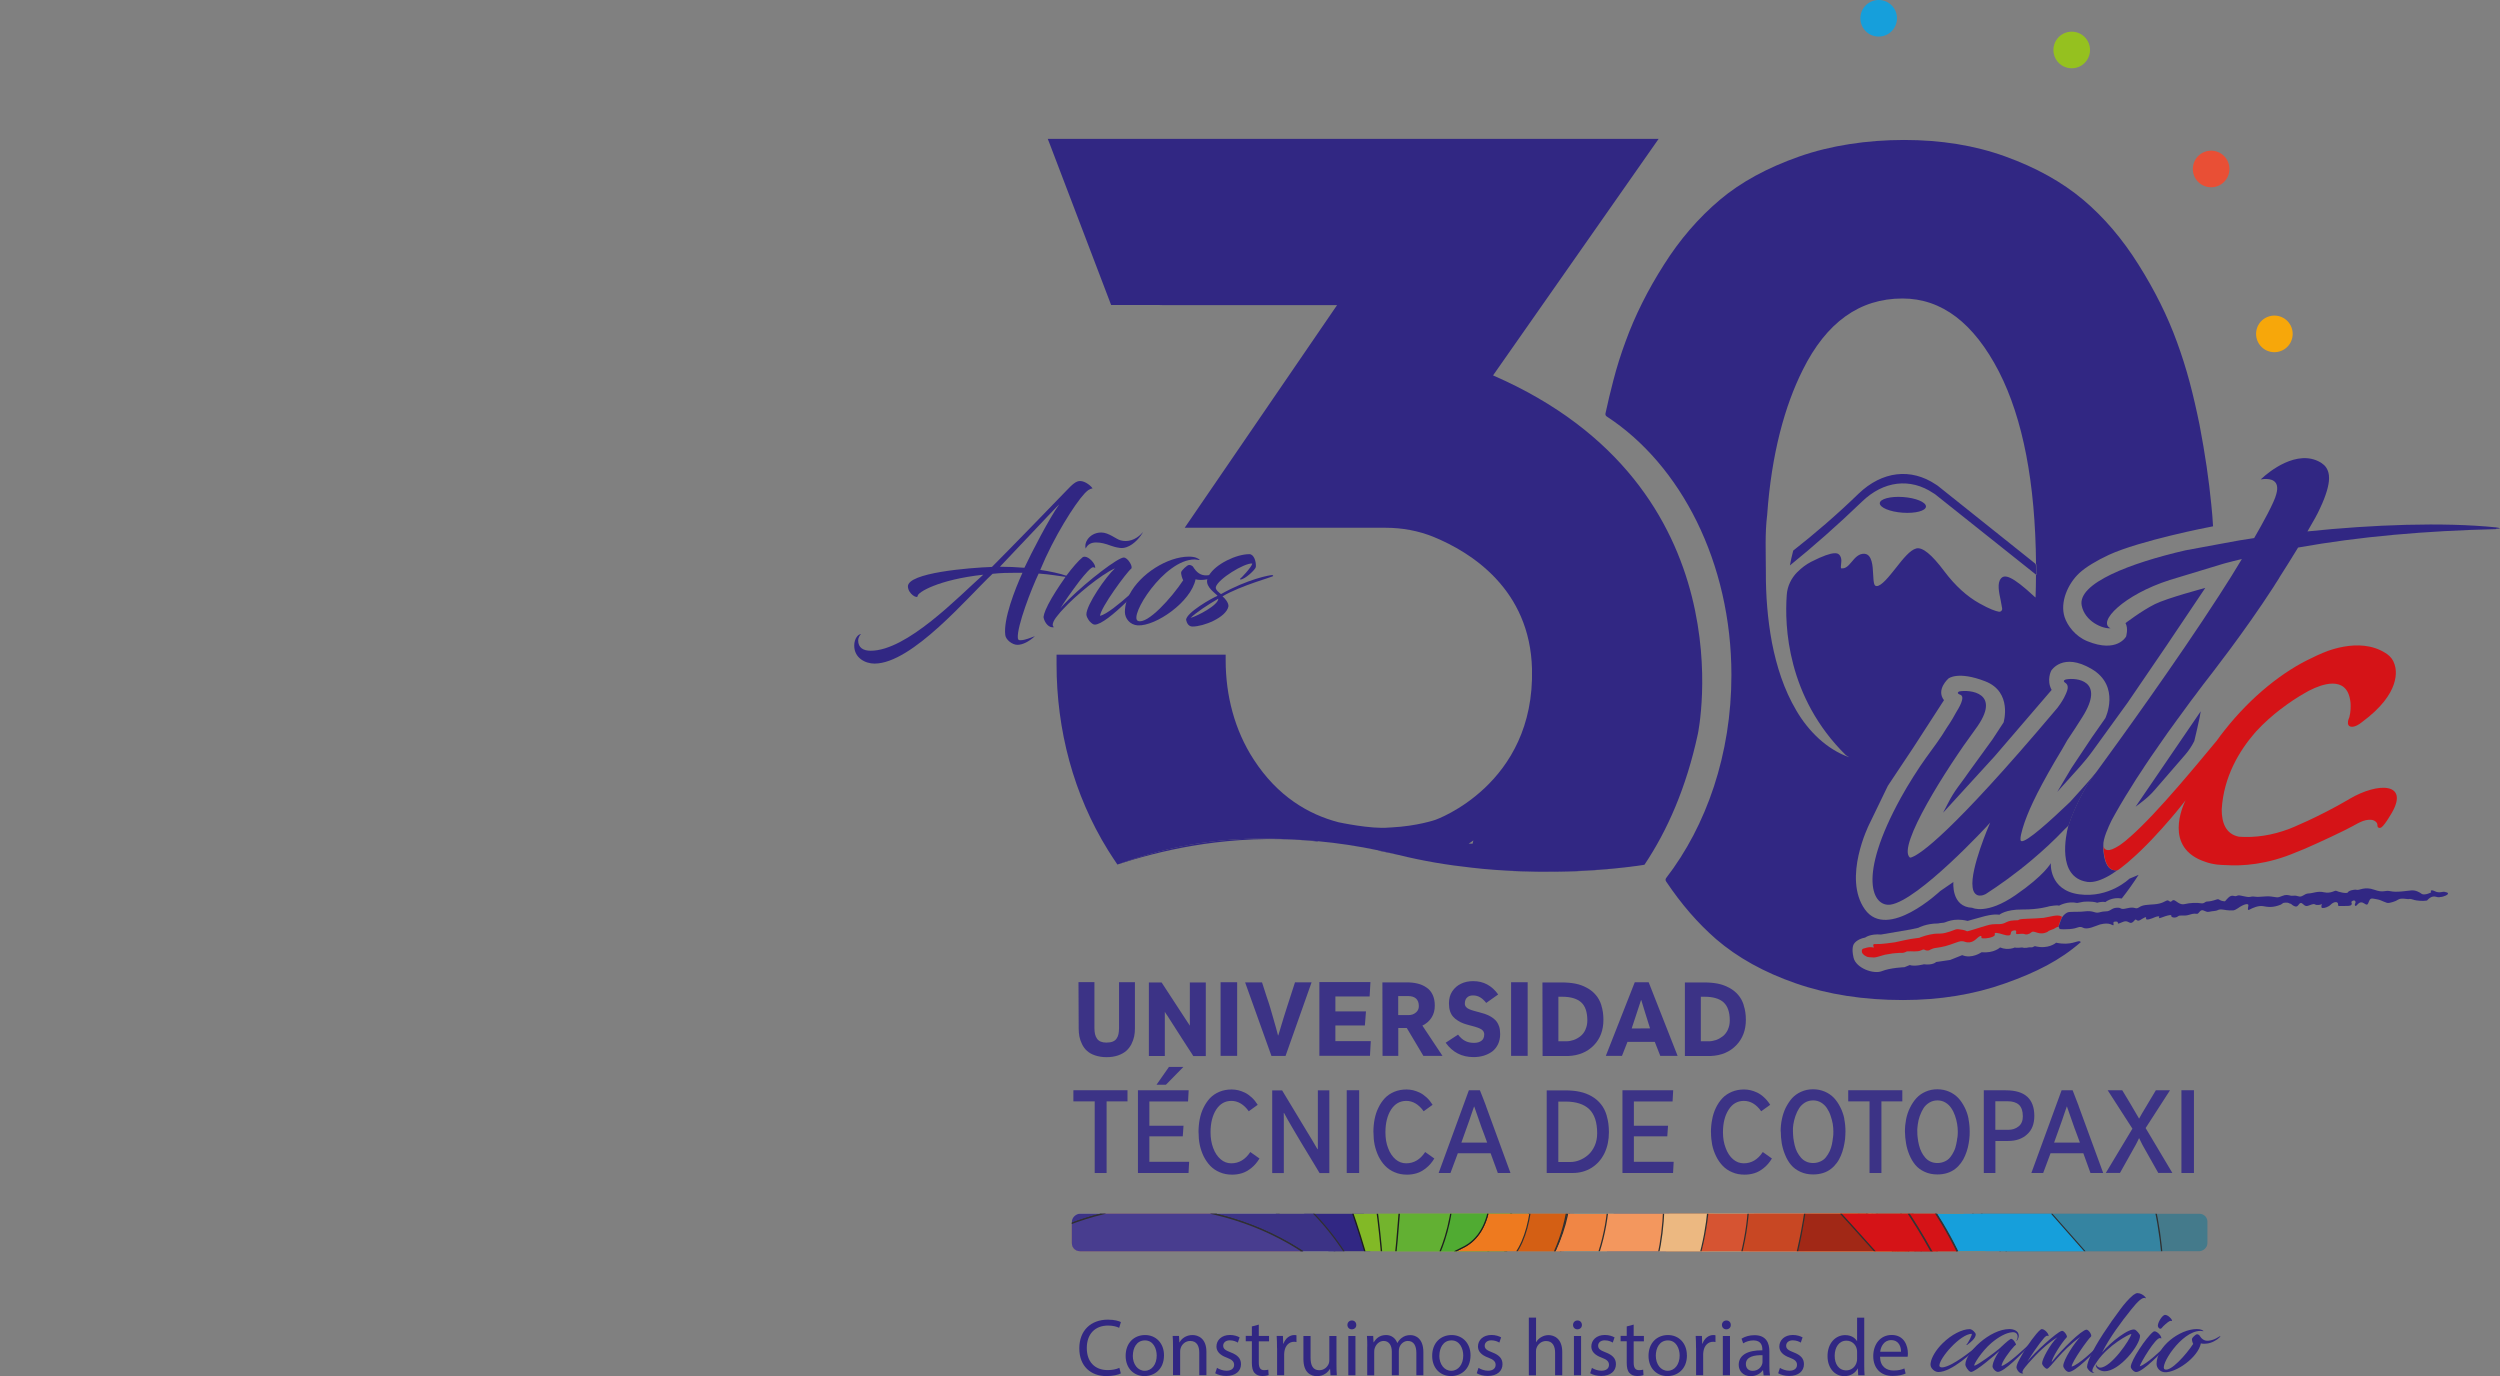 <?xml version="1.0" encoding="UTF-8"?>
<svg id="Capa_2" data-name="Capa 2" xmlns="http://www.w3.org/2000/svg" xmlns:xlink="http://www.w3.org/1999/xlink" viewBox="0 0 363.66 200.17">
  <rect x="0" y="0" width="363.66" height="200.17" fill="#808080" stroke="none"/>
  <defs>
    <style>
      .cls-1 {
        fill: #a12816;
      }

      .cls-1, .cls-2, .cls-3, .cls-4, .cls-5, .cls-6, .cls-7, .cls-8, .cls-9, .cls-10, .cls-11, .cls-12, .cls-13, .cls-14, .cls-15, .cls-16, .cls-17, .cls-18, .cls-19, .cls-20, .cls-21, .cls-22, .cls-23, .cls-24, .cls-25, .cls-26, .cls-27, .cls-28, .cls-29, .cls-30, .cls-31, .cls-32, .cls-33, .cls-34, .cls-35 {
        stroke-width: 0px;
      }

      .cls-2 {
        fill: #df7a0d;
      }

      .cls-3 {
        fill: #1e1e1e;
      }

      .cls-4 {
        fill: #312783;
      }

      .cls-5 {
        fill: #f7a70a;
      }

      .cls-6 {
        fill: #f3975e;
      }

      .cls-7 {
        fill: #62b033;
      }

      .cls-8 {
        opacity: 0;
      }

      .cls-8, .cls-28 {
        fill: #fff;
      }

      .cls-9, .cls-36 {
        fill: #7d7bb8;
      }

      .cls-10, .cls-37 {
        fill: #483d8f;
      }

      .cls-11 {
        fill: #62569f;
      }

      .cls-38 {
        fill: #6f6aae;
      }

      .cls-38, .cls-36, .cls-39, .cls-40, .cls-37, .cls-41 {
        stroke-miterlimit: 10;
        stroke-width: .25px;
      }

      .cls-38, .cls-36, .cls-40, .cls-37, .cls-41 {
        stroke: #1e1e1e;
      }

      .cls-12 {
        fill: none;
      }

      .cls-39 {
        stroke: #343334;
      }

      .cls-39, .cls-18 {
        fill: #d51317;
      }

      .cls-13 {
        fill: #e94f35;
      }

      .cls-14 {
        fill: #95c11f;
      }

      .cls-42 {
        clip-path: url(#clippath-1);
      }

      .cls-15 {
        fill: #f08645;
      }

      .cls-16 {
        fill: #c84723;
      }

      .cls-17 {
        fill: #82b926;
      }

      .cls-40, .cls-25 {
        fill: #615aa3;
      }

      .cls-19 {
        fill: #303031;
      }

      .cls-20 {
        fill: #d65432;
      }

      .cls-21 {
        fill: #d45f14;
      }

      .cls-43 {
        clip-path: url(#clippath);
      }

      .cls-22 {
        fill: #3584a1;
      }

      .cls-23 {
        fill: #b81d1c;
      }

      .cls-24 {
        fill: #ecb881;
      }

      .cls-26 {
        fill: #73b42d;
      }

      .cls-27 {
        fill: #bc1824;
      }

      .cls-29 {
        fill: url(#Degradado_sin_nombre_10);
      }

      .cls-30 {
        fill: #45b9c9;
      }

      .cls-31 {
        fill: #50ab32;
      }

      .cls-32 {
        fill: #169fdb;
      }

      .cls-41 {
        fill: #554b99;
      }

      .cls-33 {
        fill: #ee7a1f;
      }

      .cls-34 {
        fill: #3c3386;
      }

      .cls-35 {
        fill: #f5af31;
      }
    </style>
    <clipPath id="clippath">
      <rect class="cls-12" y="31.23" width="320.85" height="124.2"/>
    </clipPath>
    <clipPath id="clippath-1">
      <rect class="cls-12" x="235.79" y="96.7" width="5.44" height="165.18" rx="1.15" ry="1.15" transform="translate(59.22 417.79) rotate(-90)"/>
    </clipPath>
    <linearGradient id="Degradado_sin_nombre_10" data-name="Degradado sin nombre 10" x1="-617.05" y1="2134.68" x2="-521.2" y2="2134.68" gradientTransform="translate(-1845.22 -407.16) rotate(-90)" gradientUnits="userSpaceOnUse">
      <stop offset=".47" stop-color="#447a8b"/>
      <stop offset="1" stop-color="#3e7aa3"/>
    </linearGradient>
  </defs>
  <g id="Capa_1-2" data-name="Capa 1">
    <g>
      <g class="cls-43">
        <rect class="cls-8" y="31.23" width="320.85" height="124.2"/>
      </g>
      <rect class="cls-12" y="31.23" width="320.85" height="124.2"/>
      <g>
        <g>
          <g class="cls-42">
            <g>
              <path class="cls-1" d="M173.52,175.98c19.82,3.14,27.74,18.13,27.98,18.6h0s-44.94,44.94-44.94,44.94c0,0-2.87,11.33-17.37,10.78-14.5-.54-16.7-12.74-16.7-12.74l-.19-61.65c9.95,10.59,23.03,6.88,30.49,3.36,6.55-3.09,13.69-4.39,20.71-3.28Z"/>
              <path class="cls-19" d="M140.2,250.41c-.33,0-.66,0-1-.02-7.53-.28-11.69-3.75-13.86-6.61-2.35-3.1-2.93-6.18-2.93-6.21l-.19-61.91.17.18c4.33,4.61,9.68,6.94,15.91,6.94.07,0,.14,0,.2,0,5.59-.05,10.84-1.99,14.27-3.61,6.82-3.22,14-4.36,20.77-3.29,10.3,1.63,17.31,6.52,21.39,10.33,4.58,4.29,6.65,8.28,6.67,8.32l.06.07-.07.05-44.92,44.92c-.08.3-.87,3-3.26,5.61-2.22,2.42-6.28,5.23-13.19,5.23ZM122.41,176.15l.19,61.41s.57,3.05,2.9,6.12c2.14,2.83,6.26,6.25,13.71,6.53,7.45.28,11.75-2.64,14.04-5.14,2.49-2.71,3.22-5.53,3.23-5.56v-.03s.02-.02.02-.02l44.88-44.88c-.25-.47-2.32-4.21-6.6-8.22-4.05-3.79-11.04-8.65-21.28-10.28-6.72-1.06-13.87.07-20.65,3.27-7.06,3.34-20.36,7.33-30.44-3.2Z"/>
            </g>
            <g>
              <path class="cls-9" d="M122.31,175.9s-7.98,25.27,12.3,31.04c7.17,2.04,14.77.7,21.21-3.41,5.32-3.39,14.46-7.5,26.79-6.72l18.9-2.23-9.24-15.74-22.78-8.06-26.61,1.85-20-.54-.57,3.81Z"/>
              <path class="cls-19" d="M141.4,207.99c-2.29,0-4.58-.32-6.82-.95-5.22-1.49-9.04-4.41-11.34-8.68-1.46-2.71-3.07-7.48-2.43-14.81.37-4.28,1.35-7.49,1.41-7.66l.59-3.89h.09s20,.55,20,.55l26.62-1.85h.02s22.81,8.08,22.81,8.08l.02.03,9.31,15.87-19.05,2.25c-12.22-.78-21.28,3.21-26.75,6.7-4.54,2.89-9.51,4.38-14.47,4.38ZM122.97,172.19l-.57,3.74s-1.02,3.28-1.4,7.63c-.35,4.02-.21,9.83,2.41,14.7,2.27,4.22,6.05,7.11,11.22,8.59,7.05,2.01,14.55.8,21.13-3.4,5.49-3.5,14.61-7.52,26.85-6.73l18.74-2.22-9.14-15.58-22.73-8.04-26.59,1.85-19.93-.54Z"/>
            </g>
            <path class="cls-36" d="M126.29,165.5s-3.53-18.75,3.02-35.52c1.63-4.18,2.58-8.67,2.58-13.25v-3.14l22.4.87v8.93l-5.36,18.52-13.4,24.62-9.95-.44"/>
            <path class="cls-38" d="M126.29,165.5s-2.87-17.48,10.34-24.84c13.21-7.35,12.92-19.28,12.92-19.28l10.48,7.52,1.15,16.99-9.47,18.79-17.8,10.95-7.61-10.13Z"/>
            <path class="cls-40" d="M145.81,166.97s-2.44-12.25,7.47-18.46c9.91-6.21,2.15-15.52,2.15-15.52l9.91.16,6.17,4.74.72,15.52-8.18,16.18-18.23-2.61Z"/>
            <path class="cls-41" d="M161.84,164.25s-2.01-5.34,2.01-10.13c4.02-4.79,5.36-8.82,2.68-12.85l7.66.11,4.31,1.63-1.44,12.85-2.97,12.96-12.25-4.58Z"/>
            <path class="cls-37" d="M170.93,166.48s-2.49-4.85.96-9.31c3.45-4.47,4.4-8.28,2.39-12.64-2.01-4.36,6.03.11,6.03.11l6.99,10.35-2.58,9.15-5.46,6.86-8.33-4.52Z"/>
            <g>
              <path class="cls-34" d="M180.31,169.04s-2.3-4.47.48-7.73c2.78-3.27.86-11.66.86-11.66l7.75,4.25,3.83,12.53-2.39,6.1-1.82,2.4-8.71-5.88Z"/>
              <path class="cls-3" d="M189.04,175.06l-.08-.05-8.74-5.92s-2.29-4.56.49-7.84c2.71-3.19.86-11.49.84-11.57l-.05-.21,7.98,4.37v.04s3.85,12.56,3.85,12.56v.03s-2.42,6.12-2.42,6.12l-1.87,2.47ZM180.39,168.98l8.61,5.82,1.75-2.31,2.38-6.06-3.81-12.46-7.53-4.13c.28,1.35,1.64,8.51-.93,11.53-2.6,3.07-.64,7.27-.48,7.61Z"/>
            </g>
            <path class="cls-4" d="M187.87,173.73s-2.78-6.54-.96-7.84c1.82-1.31,2.49-5.99,2.49-5.99l7.18,6.1,4.93,28.59-8.76-13.34-4.88-7.52Z"/>
            <path class="cls-11" d="M123.27,167.19s6.46-5.45,17.08-.87c0,0,6.75,1.63,12.2-.98,0,0,9.33-3.1,18.38,1.14l-19.67,6.05-22.4,2.61-5.6-7.95Z"/>
            <g>
              <path class="cls-34" d="M200.97,193.09c.18.49.35.98.53,1.49-.24-.47-8.16-15.46-27.98-18.6-7.02-1.11-14.16.19-20.71,3.28-7.46,3.52-20.55,7.24-30.49-3.36,0,0-3.06-10.24,4.02-9.37,7.08.87,13.59,6.32,23.35,2.4,9.62-3.87,39.22-9.12,51.29,24.15Z"/>
              <path class="cls-19" d="M201.41,194.62s-2.07-4-6.63-8.27c-4.05-3.79-11.04-8.65-21.28-10.28-6.72-1.06-13.87.07-20.65,3.27-7.1,3.35-20.51,7.37-30.61-3.38l-.02-.04s-.43-1.47-.6-3.21c-.22-2.35.12-4.09,1.02-5.15.81-.95,2.05-1.34,3.7-1.13,2.23.27,4.36.99,6.62,1.74,4.92,1.64,10.01,3.34,16.68.67,1.64-.66,16.47-6.27,31.04.24,9.25,4.13,16.11,12.19,20.37,23.97h0c.16.43.32.89.53,1.49l-.18.08ZM168.52,175.49c1.69,0,3.37.13,5.02.39,10.3,1.63,17.31,6.52,21.39,10.33,3.29,3.08,5.28,6,6.15,7.42-.06-.18-.13-.35-.19-.51h0c-4.25-11.72-11.07-19.75-20.27-23.86-14.5-6.48-29.25-.9-30.89-.24-6.74,2.7-11.86.99-16.81-.66-2.25-.75-4.38-1.46-6.59-1.73-1.58-.19-2.77.16-3.53,1.07-2,2.37-.5,7.77-.39,8.16,4.32,4.6,9.67,6.93,15.89,6.93.07,0,.14,0,.2,0,5.59-.05,10.84-1.99,14.27-3.61,5.16-2.44,10.52-3.68,15.75-3.68Z"/>
            </g>
            <g>
              <path class="cls-13" d="M188.12,186.72c4.44.46,9.01,2.75,13.37,7.83,0,0,.02.02.02.03h0s-25.55,12.27-25.55,12.27l-14.93,22.06-16.22,12.42s-6.5-12.16,2.51-22.43c1.91-2.18,4.33-3.67,6.88-4.67,2.08-.81,5.32-3.05,7.84-9.17,1.4-3.39,4.61-7.97,8.89-11.7,3.66-3.21,8.12-5.8,12.9-6.52,1.41-.22,2.84-.26,4.3-.11Z"/>
              <path class="cls-19" d="M144.77,241.46l-.05-.1s-1.64-3.11-2.13-7.4c-.46-3.96-.02-9.81,4.66-15.14,1.76-2,4.09-3.58,6.92-4.69,2.2-.86,5.33-3.14,7.78-9.12,1.23-2.99,4.22-7.64,8.91-11.73,2.89-2.53,7.48-5.71,12.95-6.54,1.45-.22,2.9-.26,4.32-.11h0c4.87.5,9.39,3.15,13.43,7.86,0,0,.02.02.03.04l.07.08-.11.06-25.52,12.25-14.94,22.06-16.32,12.49ZM186.42,186.73c-.86,0-1.72.07-2.59.2-5.42.82-9.98,3.98-12.85,6.49-4.67,4.07-7.64,8.69-8.86,11.66-2.48,6.04-5.66,8.35-7.89,9.23-2.8,1.1-5.11,2.66-6.85,4.64-4.63,5.27-5.06,11.06-4.61,14.98.44,3.82,1.78,6.67,2.06,7.24l16.12-12.34,14.94-22.06h.02s25.44-12.22,25.44-12.22c-4-4.64-8.45-7.24-13.25-7.73h0c-.56-.06-1.12-.09-1.68-.09Z"/>
            </g>
            <g>
              <path class="cls-17" d="M201.51,194.59s-7.03-43.63-30.58-51.47c-23.54-7.84-22.4-29.08-22.4-29.08l79.53.98-5.74,62.09-20.82,17.48Z"/>
              <path class="cls-3" d="M201.44,194.77l-.03-.17c-.02-.11-1.81-11.03-6.46-22.78-2.73-6.89-5.89-12.71-9.39-17.3-4.38-5.73-9.31-9.53-14.66-11.32-12.2-4.06-17.65-11.78-20.09-17.54-2.63-6.24-2.38-11.59-2.38-11.64v-.09s79.74.98,79.74.98v.1s-5.76,62.13-5.76,62.13l-.03.03-20.95,17.59ZM148.63,114.13c-.02.73-.06,5.72,2.37,11.47,2.42,5.72,7.84,13.38,19.96,17.42,5.39,1.8,10.35,5.63,14.76,11.38,3.52,4.6,6.69,10.44,9.42,17.35,4.34,10.97,6.19,21.22,6.44,22.65l20.66-17.35,5.73-61.95-79.33-.98Z"/>
            </g>
            <g>
              <path class="cls-26" d="M201.51,194.59s.81-45.7-19.09-55.5c-19.91-9.8-19.14-24.62-19.14-24.62l57.62.44-5.55,24.18,6.13,20.91-2.49,23.75-11.29,9.59-6.17,1.25Z"/>
              <path class="cls-3" d="M201.41,194.7v-.12c0-.11.18-11.56-2.08-24.06-1.33-7.34-3.22-13.59-5.62-18.59-3-6.24-6.82-10.54-11.34-12.76-10.31-5.08-14.98-11.52-17.08-16.03-2.28-4.89-2.12-8.64-2.11-8.68v-.09s.1,0,.1,0l57.74.44-.03.12-5.55,24.16,6.12,20.91v.02s-2.49,23.78-2.49,23.78l-.03.02-11.31,9.6h-.02s-6.29,1.28-6.29,1.28ZM163.37,114.57c0,.6.04,4.08,2.1,8.51,2.09,4.48,6.73,10.88,16.99,15.93,4.56,2.25,8.4,6.57,11.43,12.85,2.41,5.02,4.31,11.29,5.64,18.64,2.14,11.82,2.1,22.71,2.09,23.97l6.03-1.22,11.24-9.54,2.48-23.69-6.13-20.92v-.02s5.53-24.06,5.53-24.06l-57.4-.43Z"/>
            </g>
            <g>
              <path class="cls-7" d="M201.51,194.59s6.6-41.18-1.44-54.08c-8.04-12.91-21.68-15.52-16.37-25.98l37.18.38-5.89,22.33,5.46,28.76-.86,15.2-11.77,14.38-6.32-.98Z"/>
              <path class="cls-3" d="M207.87,195.67h-.06s-6.41-1-6.41-1l.02-.1c.07-.41,6.51-41.29-1.42-54.02-3.07-4.93-6.91-8.31-10.3-11.3-5.44-4.79-9.38-8.26-6.07-14.78l.03-.05h.06s37.31.38,37.31.38l-.03.12-5.88,22.31,5.45,28.74-.86,15.25-.02.02-11.81,14.42ZM201.62,194.5l6.17.96,11.72-14.31.86-15.16-5.46-28.76v-.02s5.86-22.21,5.86-22.21l-37-.38c-3.19,6.35.68,9.77,6.05,14.49,3.4,2.99,7.25,6.39,10.34,11.34,4.17,6.69,4.34,21.06,3.75,31.94-.61,11.17-2.11,21.04-2.28,22.11Z"/>
            </g>
            <g>
              <path class="cls-33" d="M222.09,114.97c.76.02,1.56.1,2.41.23l.41,9.78.29,23.85,5.31,18.14-5.74,24.67-12.2,17.48-6.32,2.78-29.71,20.59-4.6,1.95s-16.5-30.06,17.37-40.03c0,0,6.32-2.62,12.2.16,0,0,.99-5.89,6.96-10.49,1.2-.93,2.6-1.81,4.24-2.58,9.77-4.57-.57-28.76-.57-28.76,0,0-10.37-38.36,9.96-37.78Z"/>
              <path class="cls-19" d="M171.89,234.57l-.04-.08c-.07-.13-7.16-13.27-2.34-24.95,2.93-7.1,9.58-12.21,19.77-15.21.05-.02,6.34-2.57,12.16.11.19-.88,1.52-6.22,6.97-10.43,1.27-.99,2.7-1.86,4.26-2.59,9.57-4.48-.51-28.39-.62-28.63-.02-.07-1.66-6.19-2.35-13.39-1.15-12.07,1.2-17.89,3.37-20.65,2.12-2.68,5.15-3.98,9.03-3.88h0c.72.02,1.51.09,2.42.23h.08s0,.09,0,.09l.41,9.78.29,23.84,5.31,18.15v.02s-5.76,24.71-5.76,24.71l-12.21,17.51-6.34,2.79-29.7,20.58-4.7,2ZM195.53,193.41c-3.46,0-6.14,1.09-6.19,1.1-10.14,2.98-16.75,8.06-19.66,15.1-4.59,11.13,1.71,23.61,2.29,24.71l4.52-1.92,29.7-20.58,6.31-2.77,12.17-17.45,5.73-24.63-5.3-18.14-.29-23.85-.41-9.7c-.87-.13-1.62-.2-2.32-.22h0c-3.8-.11-6.79,1.17-8.87,3.8-2.15,2.73-4.47,8.5-3.33,20.51.69,7.19,2.32,13.29,2.34,13.35.02.05,2.6,6.12,3.95,12.67,1.79,8.71.61,14.31-3.43,16.2-1.54.72-2.96,1.59-4.22,2.57-5.86,4.52-6.91,10.37-6.92,10.43l-.02.13-.12-.05c-2.01-.95-4.08-1.26-5.94-1.26Z"/>
            </g>
            <g>
              <path class="cls-29" d="M312.2,209.89s19.63-31.87,2.47-58.35c-3.1-4.78-5.57-10.05-6.98-15.77-1.92-7.78-3.04-17.49,1.64-21.74l-52.1,1.17,5.78,28.67,38.67,52.72,10.53,13.29Z"/>
              <path class="cls-19" d="M312.2,210.06l-.09-.11-10.53-13.29-38.68-52.74v-.02s-5.81-28.79-5.81-28.79h.12s52.36-1.18,52.36-1.18l-.19.17c-4.7,4.25-3.47,14.12-1.62,21.64,1.32,5.34,3.66,10.64,6.97,15.74,3.93,6.05,6.24,12.9,6.87,20.33.51,5.95-.05,12.29-1.65,18.85-2.74,11.16-7.63,19.19-7.68,19.27l-.07.12ZM263.09,143.84l38.65,52.7,10.44,13.18c.62-1.04,5.04-8.71,7.59-19.1,1.6-6.54,2.16-12.86,1.65-18.78-.63-7.41-2.94-14.22-6.84-20.24-3.32-5.12-5.67-10.43-6.99-15.8-1.84-7.48-3.06-17.25,1.49-21.66l-51.73,1.16,5.75,28.54Z"/>
            </g>
            <g>
              <path class="cls-22" d="M312.2,209.89s9.33-35.57-7.61-50.76c-16.94-15.2-19.52-44.44-19.52-44.44l-27.84.52,20.52,45.4,27.56,41.83,6.89,7.46Z"/>
              <path class="cls-19" d="M312.24,210.09l-.12-.13-6.89-7.46-27.57-41.84-20.59-45.54h.15s27.93-.52,27.93-.52v.09c.01.07.68,7.41,3.41,16.51,2.52,8.39,7.35,20.04,16.09,27.87,3.88,3.48,6.69,8.32,8.36,14.39,1.34,4.85,1.95,10.49,1.82,16.76-.21,10.68-2.53,19.62-2.55,19.7l-.04.17ZM257.37,115.3l20.46,45.26,27.56,41.81,6.76,7.32c.32-1.29,2.31-9.65,2.5-19.49.2-9.82-1.4-23.18-10.12-31-8.77-7.86-13.62-19.55-16.14-27.96-2.57-8.57-3.32-15.58-3.4-16.45l-27.61.51Z"/>
            </g>
            <path class="cls-30" d="M217.88,227.27s-17.14-15.4-.45-31.57c16.69-16.17,12.4-26.44,6.54-39.79-5.86-13.35-3.16-30.03-3.16-30.03l20.98,22.08,43.3,44.15-.68,6.67-66.53,28.49Z"/>
            <path class="cls-4" d="M227.29,224.11c-5.32,1.79-10.69-2.79-10.6-9.11.1-7.08,1.74-15.4,8.06-19.69,12.29-8.34,9.92-25.28,9.92-25.28,0,0-.75-11.88-7-21.98-.42-.68-.77-1.41-1.02-2.19-.83-2.57-2.27-8.24.13-11.26,3.16-3.98,20.19,14.63,20.19,14.63l20.09,20.24c.36.37.69.76.99,1.19,2.59,3.72,15.6,22.4,15.91,22.98.04.07.07.24.11.48.68,4.73-2.06,9.24-6.14,10.42l-25.05,7.25c-.48.14-.94.32-1.39.56l-19.32,10.03c-.35.18-.72.34-1.09.46l-3.78,1.27Z"/>
            <path class="cls-35" d="M225.21,219.96s-7.1-5.26-.56-13.48c6.54-8.21,24.47-11.68,15.9-48.52l-3.83-12.96,4.06-.77,17.93,19.89s19.96,17.97,20.75,19.38,6.09,11.94,6.09,11.94l-8.68,16.04-39.92,7.32-11.73,1.16Z"/>
            <path class="cls-32" d="M230.45,216.56s-9.9-2.12,8.63-18.19c18.52-16.08,6.6-46.3,6.6-46.3l5.84,1.06,16.07,10.11s10.32,15.69,11.16,16.75,6.77,17.13,6.77,17.13l-12.09,13.38-34.42,9.72-8.54-3.66Z"/>
            <path class="cls-27" d="M236.71,213.41s-5.98-2.57,7.56-13.73c13.53-11.17,10.71-29.78,10.71-29.78l-.34-7.06,7.1-2.95,15.9,15.92,6.99,10.65,1.24,14.12-27.85,23.87-15-5.13-6.32-5.9Z"/>
            <path class="cls-2" d="M241.53,210.59s16.07-12.61,19.03-21.37c2.96-8.76,3.3-16.56,3.3-16.56l13.36,8.18,9.39,19.06s-17.59,8.66-20.55,9.91c-2.96,1.25-24.53.77-24.53.77Z"/>
            <path class="cls-4" d="M252.04,207.12s20.52-10.52,22.67-21.95l4.85-6.67,5.64,11.94,1.8,7.7-19.51,13.22-16.35,2.05.9-6.29Z"/>
            <path class="cls-2" d="M263.89,215.98s27.06-11.81,18.49-22.33c-8.57-10.52-27.06-30.03-27.06-30.03l-13.53-15.66s-32.35-18.48-16.51-31.44l20.35,2.18,30.9,42.36,18.04,30.8-7.89,24.13h-22.78Z"/>
            <g>
              <path class="cls-15" d="M217.11,225.97s-17.14-15.4-.45-31.57c16.69-16.17,12.4-26.44,6.54-39.79-5.86-13.35-3.16-30.03-3.16-30.03l20.98,22.08,43.3,44.15-.68,6.67-66.53,28.49Z"/>
              <path class="cls-19" d="M217.09,226.08l-.05-.04c-.08-.07-7.61-6.94-7.78-16.19-.1-5.49,2.36-10.71,7.33-15.52,16.8-16.28,12.26-26.61,6.52-39.68-5.81-13.22-3.19-29.92-3.16-30.09l.03-.19.13.14,20.98,22.08,43.33,44.18-.69,6.78-.05.02-66.59,28.52ZM220.11,124.78c-.27,1.91-2.27,17.39,3.18,29.78,5.77,13.14,10.34,23.52-6.56,39.9-4.93,4.77-7.37,9.95-7.27,15.38.16,8.79,7.05,15.42,7.67,16.01l66.42-28.45.67-6.57-43.27-44.12-20.84-21.93Z"/>
            </g>
            <g>
              <path class="cls-6" d="M230.31,221.53c-7.79,2.62-15.37-5.04-13.84-14.12.89-5.24,3.01-10.35,7.52-13.41,12.29-8.34,9.92-25.28,9.92-25.28,0,0-.69-11.06-6.36-20.91-1.3-2.25-2.26-4.75-2.66-7.41-.37-2.49-.32-5.29,1.13-7.11,3.16-3.98,20.19,14.63,20.19,14.63l20.09,20.24c.36.37.69.76.99,1.19,2.6,3.73,15.6,22.39,15.9,22.97.04.07.07.23.1.45.7,4.72-2,9.24-6.07,10.42l-25.11,7.27c-.48.14-.94.32-1.39.56l-19.32,10.03c-.35.18-.72.34-1.09.46h0Z"/>
              <path class="cls-19" d="M227.17,222.15c-2.36,0-4.66-.87-6.61-2.53-3.37-2.88-4.97-7.56-4.19-12.22,1.06-6.25,3.6-10.79,7.56-13.47,6.32-4.29,8.67-10.91,9.53-15.7.93-5.2.36-9.45.35-9.49,0-.12-.76-11.16-6.35-20.87-1.4-2.43-2.3-4.93-2.67-7.44-.48-3.21-.09-5.63,1.15-7.18.3-.37.72-.57,1.26-.59.03,0,.06,0,.09,0,5,0,18.41,14.6,18.98,15.22l20.09,20.24c.36.37.7.77,1,1.21,2.6,3.74,15.6,22.4,15.91,22.98.03.05.07.15.12.48.7,4.71-2,9.33-6.14,10.53l-25.11,7.27c-.47.14-.93.32-1.37.55l-19.32,10.03c-.36.19-.73.34-1.1.47h0c-1.05.35-2.11.52-3.16.52ZM227.29,132.84s-.05,0-.08,0c-.49.02-.86.19-1.12.52-1.2,1.52-1.57,3.88-1.11,7.04.37,2.48,1.26,4.96,2.65,7.37,5.61,9.75,6.37,20.84,6.37,20.95,0,.04.58,4.3-.35,9.54-.86,4.83-3.23,11.51-9.61,15.83-3.91,2.66-6.43,7.14-7.48,13.34-.78,4.59.8,9.2,4.12,12.04,2.77,2.37,6.27,3.09,9.59,1.97h0c.36-.12.73-.28,1.08-.46l19.32-10.03c.45-.23.93-.42,1.41-.56l25.11-7.27c4.05-1.17,6.69-5.71,6.01-10.32-.04-.29-.08-.39-.09-.42-.3-.57-13.29-19.23-15.9-22.96-.29-.42-.63-.82-.98-1.18l-20.09-20.24c-.14-.15-13.93-15.16-18.84-15.16Z"/>
            </g>
            <g>
              <path class="cls-24" d="M224.44,218.65s-7.1-5.26-.56-13.48c6.54-8.21,24.47-11.68,15.9-48.52l-3.83-12.96,4.06-.77,17.93,19.89s19.96,17.97,20.75,19.38c.79,1.41,6.09,11.94,6.09,11.94l-8.68,16.04-39.92,7.32-11.73,1.16Z"/>
              <path class="cls-19" d="M224.41,218.75l-.03-.02s-2.83-2.14-3.3-5.71c-.33-2.56.58-5.22,2.72-7.91,1.34-1.68,3.17-3.18,5.1-4.76,3.85-3.15,8.22-6.72,10.81-13.19,3.01-7.51,3-17.48-.03-30.48l-3.86-13.06,4.22-.8.04.04,17.93,19.89c.81.73,19.97,17.99,20.76,19.4.78,1.4,6.04,11.83,6.09,11.94l.02.04-.02.04-8.71,16.08-39.97,7.32-11.77,1.16ZM236.07,143.77l3.8,12.86c3.04,13.05,3.04,23.06.02,30.6-2.61,6.52-6.99,10.1-10.86,13.27-1.93,1.58-3.75,3.07-5.08,4.73-2.11,2.65-3.01,5.26-2.68,7.76.43,3.3,2.9,5.32,3.2,5.56l11.69-1.15,39.87-7.31,8.64-15.96c-.38-.75-5.31-10.54-6.07-11.89-.77-1.38-20.53-19.18-20.73-19.36l-17.9-19.86-3.9.74Z"/>
            </g>
            <g>
              <path class="cls-20" d="M229.68,215.25s-9.9-2.12,8.63-18.19c18.52-16.08,6.6-46.3,6.6-46.3l5.84,1.06,16.07,10.11s10.32,15.69,11.16,16.75c.85,1.06,6.77,17.13,6.77,17.13l-12.09,13.38-34.42,9.72-8.54-3.66Z"/>
              <path class="cls-19" d="M238.22,219.01h-.03s-8.54-3.67-8.54-3.67c-.16-.04-2.1-.54-2.59-2.46-.59-2.31.86-6.94,11.18-15.9,4.21-3.65,7.18-8.35,8.81-13.97,1.31-4.5,1.78-9.58,1.4-15.13-.66-9.44-3.61-17.02-3.64-17.1l-.06-.16,6.04,1.1,16.1,10.14c.1.16,10.32,15.7,11.16,16.74.85,1.06,6.54,16.5,6.78,17.16l.02.05-12.15,13.44h-.03s-34.46,9.74-34.46,9.74ZM245.06,150.88c.43,1.15,2.99,8.28,3.59,16.99.61,8.75-.68,20.93-10.28,29.26-10.24,8.89-11.7,13.45-11.13,15.7.48,1.88,2.44,2.32,2.45,2.33h.02s8.51,3.65,8.51,3.65l34.36-9.71,12.04-13.32c-.38-1.03-5.93-16.05-6.73-17.05-.83-1.04-10.59-15.88-11.16-16.74l-16.04-10.09-5.65-1.02Z"/>
            </g>
            <g>
              <path class="cls-16" d="M235.94,212.11s-5.98-2.57,7.56-13.73c13.53-11.17,10.71-29.78,10.71-29.78l-.34-7.06,7.1-2.95,15.9,15.92,6.99,10.65,1.24,14.12-27.85,23.87-15-5.13-6.32-5.9Z"/>
              <path class="cls-19" d="M257.28,223.25l-.05-.02-15.03-5.15-6.3-5.89c-.14-.07-1.13-.57-1.32-1.93-.27-1.89,1.05-5.5,8.87-11.96,6.97-5.75,9.5-13.51,10.4-19.01.97-5.97.29-10.63.28-10.68l-.34-7.14,7.23-3,.05.05,15.9,15.92,7.02,10.71,1.24,14.17-.04.03-27.9,23.91ZM242.31,217.93l14.93,5.11,27.77-23.8-1.23-14.04-6.98-10.63-15.84-15.85-6.98,2.9.33,6.99s.69,4.73-.28,10.72c-.9,5.53-3.45,13.35-10.47,19.13-7.75,6.39-9.07,9.93-8.81,11.78.19,1.33,1.22,1.79,1.23,1.79l.03.02,6.3,5.89Z"/>
            </g>
            <g>
              <path class="cls-1" d="M240.76,209.28s16.07-12.61,19.03-21.37c2.96-8.76,3.3-16.56,3.3-16.56l13.36,8.18,9.39,19.06s-17.59,8.66-20.55,9.91-24.53.77-24.53.77Z"/>
              <path class="cls-19" d="M249.77,209.47c-4.66,0-8.63-.09-9.01-.09h-.27s.21-.17.21-.17c.04-.03,4.06-3.2,8.4-7.39,3.99-3.87,9.08-9.42,10.6-13.93,2.92-8.65,3.29-16.45,3.29-16.53v-.16s.15.09.15.09l13.39,8.2v.03s9.44,19.15,9.44,19.15l-.09.04c-.18.09-17.63,8.68-20.56,9.92-1.69.72-9.26.87-15.56.87ZM241.03,209.19c2.49.05,21.49.39,24.22-.77,2.82-1.19,19.12-9.21,20.46-9.87l-9.33-18.95-13.2-8.08c-.07,1.17-.6,8.44-3.29,16.42-.85,2.51-3.38,6.97-10.65,14.01-3.78,3.66-7.32,6.53-8.2,7.24Z"/>
            </g>
            <g>
              <path class="cls-23" d="M251.28,205.82s20.52-10.52,22.67-21.95l4.85-6.67,5.64,11.94,1.8,7.7-19.51,13.22-16.35,2.05.9-6.29Z"/>
              <path class="cls-19" d="M250.26,212.22l.93-6.46.04-.02c.2-.11,20.51-10.63,22.61-21.88l.02-.04,4.95-6.81.07.15,5.64,11.94,1.83,7.78-19.61,13.27-16.48,2.07ZM251.37,205.88l-.88,6.11,16.2-2.03,19.43-13.17-1.79-7.64-5.56-11.77-4.74,6.52c-1.12,5.92-7.24,11.59-12.17,15.3-5.08,3.82-9.98,6.41-10.5,6.68Z"/>
            </g>
            <g>
              <path class="cls-31" d="M188.59,114.52l33.59.33-.09.12c-20.32-.58-9.96,37.78-9.96,37.78,0,0,10.33,24.19.57,28.76-1.63.77-3.04,1.65-4.24,2.58,1.31-2.17,5.71-11.22.94-28.97-.3-1.1-.51-2.22-.67-3.36-.82-5.8-3.91-23.69-11.1-27.1-8.62-4.09-9.04-10.14-9.04-10.14Z"/>
              <path class="cls-3" d="M208.11,184.49l.27-.45c1.41-2.34,5.65-11.34.93-28.9-.27-1.02-.49-2.12-.67-3.37-.78-5.48-3.87-23.62-11.05-27.03-4.47-2.12-6.71-4.78-7.8-6.64-1.18-2.02-1.3-3.51-1.3-3.58v-.1s.1,0,.1,0l33.78.33-.24.31h-.05c-3.8-.11-6.79,1.17-8.87,3.8-7.47,9.47-1.06,33.61-.99,33.86.02.05,2.6,6.12,3.95,12.67,1.79,8.71.61,14.31-3.43,16.2-1.54.72-2.96,1.59-4.22,2.57l-.41.32ZM188.7,114.62c.11.82,1.13,6.23,8.98,9.95,7.27,3.45,10.37,21.67,11.15,27.18.18,1.24.39,2.34.67,3.35,4.49,16.73.88,25.74-.71,28.63,1.17-.87,2.48-1.65,3.87-2.3,9.57-4.48-.51-28.39-.62-28.63-.07-.26-6.5-24.49,1.02-34.04,1.78-2.26,4.21-3.54,7.25-3.82l-31.62-.31Z"/>
            </g>
            <g>
              <path class="cls-32" d="M224.5,115.2h32.72c5.9,20.32,22.53,40.15,22.53,40.15l24.17,27.42c4.06,4.61,6.98,10.42,8.08,16.83,4.04,23.56-19.59,33.5-19.59,33.5,0,0-14.01,5.99-28.9,11.37-14.89,5.39-21.86,12.87-21.86,12.87-13.59,7.16-21.45,20.07-21.45,20.07-11.06,19.17-3.14,42.92-2.77,44.03l-10.3-16.04-4.18-6.5-.19-.31-.99-1.54c-.42-.71-.81-1.41-1.17-2.09-.04-.08-.08-.18-.12-.24-.48-.97-.95-1.98-1.34-2.84-.11-.24-.21-.49-.31-.7-4.8-12.1-.57-20.72,2.55-24.95l.08-.08c1.3-1.75,2.4-2.74,2.57-2.87l.16-.15,8.65-9.39s6.78-7.23,13-15.12c1-1.28,2.01-2.58,2.94-3.85.6-.81,1.18-1.61,1.74-2.4.33-.47.66-.93,1-1.35,1.03-1.37,2.11-2.55,3.22-3.59.44-.42.77-.75.96-.93.08-.07.14-.13.21-.18v-.02c5.54-4.85,10.8-6.24,10.8-6.24l18.37-6.31,12.8-4.39c19.11-7.23,8.17-26.91.18-38.01-8.02-11.09-15.07-18.74-15.07-18.74-4.28-5.77-16.41-16.23-16.41-16.23-19.61-13.66-22.09-21.18-22.09-21.18Z"/>
              <path class="cls-19" d="M217.78,322.15l-16.09-25.05c-.43-.72-.82-1.43-1.18-2.1-.02-.05-.05-.09-.07-.14-.02-.04-.03-.08-.05-.11-.42-.85-.87-1.81-1.34-2.85-.06-.14-.12-.27-.18-.41-.04-.1-.09-.2-.13-.29-4.85-12.23-.47-20.94,2.57-25.04l.09-.09c1.29-1.74,2.38-2.73,2.58-2.88l.15-.14,8.65-9.38c.07-.07,6.85-7.32,12.99-15.11,1.02-1.3,2.01-2.58,2.94-3.85.57-.77,1.17-1.6,1.74-2.4.3-.42.64-.91,1.01-1.35.97-1.29,2.06-2.5,3.23-3.6.24-.23.45-.44.62-.6.14-.13.25-.24.34-.32.04-.03.07-.05.09-.08.03-.03.07-.06.1-.09l.02-.03c5.49-4.81,10.79-6.24,10.84-6.26l31.16-10.7c5.34-2.02,8.7-5.19,9.97-9.41,1.43-4.76.89-13.56-9.83-28.45-7.92-10.96-14.99-18.65-15.06-18.73-4.23-5.7-16.28-16.12-16.41-16.22-10.13-7.06-15.6-12.44-18.41-15.72-3.05-3.56-3.68-5.42-3.71-5.5l-.04-.13h32.93l.02.07c5.82,20.06,22.35,39.91,22.51,40.11l24.17,27.42c4.23,4.81,7.03,10.64,8.11,16.88,2.09,12.21-3.36,20.7-8.31,25.67-5.35,5.38-11.28,7.91-11.34,7.94-.14.06-14.19,6.06-28.9,11.37-11.76,4.26-19.42,10.26-21.82,12.84l-.03.02c-13.41,7.07-21.33,19.91-21.41,20.04-10.75,18.63-3.61,41.41-2.76,43.95l.25.74ZM236.02,226.34h0s-.04.06-.04.06c-.04.02-.07.06-.11.09-.03.03-.06.05-.09.08-.08.07-.19.18-.33.32-.17.17-.38.37-.63.6-1.16,1.09-2.24,2.29-3.21,3.58-.36.44-.71.92-1,1.34-.57.81-1.17,1.63-1.74,2.4-.93,1.27-1.92,2.55-2.94,3.85-6.15,7.8-12.93,15.05-13,15.12l-8.65,9.39-.16.15c-.17.13-1.27,1.12-2.56,2.86l-.09.09c-3.01,4.06-7.35,12.7-2.53,24.84.04.09.08.19.13.29.06.13.12.27.18.4.47,1.04.92,1.99,1.34,2.84.02.03.03.07.05.11.02.04.04.09.06.13.35.67.75,1.37,1.17,2.09l5.36,8.35,9.9,15.42c-1.45-4.67-7.12-25.86,3-43.4.08-.13,8.03-13.01,21.47-20.1,2.43-2.6,10.11-8.61,21.89-12.88,14.71-5.31,28.75-11.31,28.89-11.37.06-.03,5.96-2.54,11.29-7.9,4.91-4.94,10.33-13.37,8.25-25.5-1.07-6.2-3.85-12-8.06-16.78l-24.17-27.42c-.17-.2-16.68-20.04-22.53-40.11h-32.51c.2.48,1.05,2.3,3.64,5.33,2.8,3.27,8.26,8.63,18.36,15.67.13.11,12.2,10.54,16.44,16.25.06.07,7.14,7.77,15.07,18.74,10.77,14.96,11.31,23.82,9.86,28.62-1.29,4.28-4.68,7.49-10.09,9.53l-31.17,10.71c-.06.02-5.3,1.43-10.74,6.19Z"/>
            </g>
            <g>
              <path class="cls-18" d="M224.5,115.2s2.48,7.52,22.09,21.18c0,0,12.13,10.46,16.41,16.23,0,0,7.05,7.65,15.07,18.74,7.99,11.1,18.93,30.78-.18,38.01l-12.8,4.39c6.07-2.98,23.66-12.64,16.52-21.41-8.57-10.53-27.06-30.03-27.06-30.03l-13.54-15.66s-32.35-18.48-16.51-31.44Z"/>
              <path class="cls-19" d="M265.12,213.84l-.07-.18c4.91-2.41,16.5-8.76,17.99-15.56.44-2.02-.06-3.94-1.5-5.71-8.47-10.4-26.87-29.83-27.05-30.03l-13.53-15.65c-.64-.37-19.96-11.64-20.88-22.6-.28-3.37,1.19-6.39,4.37-8.99l.11-.09.04.13c.02.07,2.71,7.65,22.05,21.13.13.11,12.2,10.54,16.44,16.25.06.07,7.14,7.77,15.07,18.74,10.77,14.96,11.31,23.82,9.86,28.62-1.29,4.28-4.68,7.49-10.09,9.53l-12.8,4.4ZM224.46,115.36c-3.06,2.54-4.47,5.48-4.19,8.74.92,10.98,20.6,22.34,20.8,22.46l.03.02,13.54,15.66c.18.19,18.59,19.62,27.06,30.03,1.48,1.81,1.99,3.79,1.54,5.87-1.39,6.34-11.39,12.26-16.81,15.05l11.45-3.93c5.34-2.02,8.7-5.19,9.97-9.41,1.43-4.76.89-13.56-9.83-28.45-7.92-10.96-14.99-18.65-15.06-18.73-4.23-5.7-16.28-16.12-16.41-16.22-18.03-12.56-21.63-20.03-22.07-21.09Z"/>
            </g>
            <path class="cls-39" d="M224.5,115.2s-6.67,7.54,10.07,20.07c11.7,8.75,18.68,14.31,21.83,16.87,1.3,1.05,2.5,2.23,3.62,3.52l15.99,18.5s12.92,17.54,10.53,28.65c0,0,3.25-4.26,1.35-12.27-1.9-8.01-7.11-15.28-7.11-15.28l-7.29-10.13-7.86-9.6-5.56-6.45-9.65-9.35-17.55-16.58-8.38-7.94Z"/>
            <g>
              <path class="cls-21" d="M224.5,115.2s-10.5,1.53-9.17,23.59c.24,4.06,1.18,8.03,2.63,11.75,1.9,4.87,3.7,10.33,4.51,15.04.75,4.33.91,12.66-2.01,16.75-2.27,3.17-7.55,7.9-10.06,11.82-2.64,4.13-3.06,9.62-.94,14.13.03.06.06.13.09.2,0,0,.21-4.71,2.2-7.85,1.99-3.13,4.74-6.15,4.74-6.15l2.8-2.79c.17-.17.34-.36.5-.55l3.18-3.85s10.55-11.66,2.03-28.7c0,0-7.63-11.63-4.83-34.26,0,0-.86-5.01,4.33-9.12Z"/>
              <path class="cls-19" d="M209.63,208.86l-.17-.34c-.03-.07-.06-.13-.09-.2-2.1-4.46-1.73-10.04.94-14.22,1.42-2.22,3.68-4.64,5.86-6.99,1.66-1.78,3.22-3.46,4.21-4.84,2.88-4.03,2.77-12.18,1.99-16.67-.7-4.08-2.26-9.27-4.5-15.02-1.51-3.88-2.4-7.84-2.64-11.78-.38-6.31.03-14.92,4.11-20.13,2.45-3.14,5.12-3.56,5.14-3.56l.36-.05-.28.22c-2.66,2.1-3.68,4.45-4.08,6.04-.43,1.73-.22,2.98-.22,2.99h0s0,.03,0,.03c-2.76,22.33,4.74,34.08,4.82,34.19,4.42,8.84,3.63,16.21,2.19,20.83-1.56,5.01-4.2,7.97-4.23,8l-3.18,3.85c-.16.2-.33.38-.51.56l-2.8,2.79s-2.77,3.05-4.72,6.14c-1.95,3.07-2.18,7.75-2.18,7.8l-.02.38ZM224.11,115.4c-.83.25-2.78,1.04-4.63,3.4-4.04,5.17-4.43,13.72-4.06,19.99.23,3.92,1.12,7.86,2.62,11.72,2.25,5.76,3.81,10.97,4.51,15.06.78,4.53.89,12.74-2.03,16.82-.99,1.39-2.56,3.08-4.22,4.86-2.18,2.34-4.43,4.76-5.84,6.96-2.61,4.08-3,9.51-1,13.89.1-1.18.53-4.92,2.19-7.52,1.97-3.1,4.72-6.14,4.75-6.17l2.8-2.79c.17-.17.33-.35.49-.54l3.18-3.85s2.65-2.97,4.2-7.93c1.43-4.58,2.21-11.89-2.18-20.66-.07-.11-7.61-11.9-4.84-34.3-.02-.15-.19-1.36.22-3.04.38-1.56,1.36-3.82,3.81-5.89Z"/>
            </g>
            <path class="cls-34" d="M201.5,194.57c-.17-.5-.35-1-.53-1.49.35.65.53,1.16.53,1.5h0Z"/>
            <g>
              <path class="cls-10" d="M173.52,175.98c19.51,3.09,27.5,17.66,27.96,18.57-4.35-5.08-8.93-7.37-13.37-7.83-1.45-.15-2.88-.1-4.3.11-.44-.87-5.18-8.82-26.53-1.39-22.09,7.68-33.6,6.79-34.91-8.58-.02-.31-.05-.63-.07-.95,4.09,4.35,8.71,6.29,13.24,6.82,4.55.53,9.01-.36,12.79-1.65,1.63-.55,3.14-1.19,4.46-1.81,6.55-3.09,13.69-4.39,20.71-3.28Z"/>
              <path class="cls-19" d="M201.95,195.24l-.54-.63c-4.01-4.67-8.48-7.29-13.3-7.79-1.4-.14-2.84-.11-4.27.11h-.07s-.03-.05-.03-.05c-.47-.92-5.18-8.73-26.41-1.35-15.17,5.27-24.28,6.1-29.55,2.68-3.22-2.09-5.01-5.8-5.49-11.35-.02-.31-.05-.63-.07-.96v-.26s.17.19.17.19c3.69,3.92,8.12,6.2,13.18,6.79,3.92.46,8.21-.09,12.75-1.64,1.45-.49,2.95-1.1,4.45-1.81,6.82-3.22,14-4.36,20.77-3.29h0c19.84,3.15,27.71,17.99,28.03,18.62l.38.74ZM186.42,186.54c.57,0,1.14.03,1.7.09,4.62.48,8.93,2.89,12.81,7.16-1.94-3.23-10.09-14.96-27.44-17.71-6.72-1.06-13.87.07-20.65,3.27-1.51.71-3.01,1.33-4.47,1.82-4.56,1.56-8.88,2.11-12.83,1.65-5.02-.58-9.44-2.82-13.12-6.65.01.23.03.46.05.69.47,5.48,2.24,9.15,5.4,11.2,5.21,3.38,14.27,2.55,29.38-2.7,20.97-7.29,25.98.21,26.61,1.38.85-.13,1.7-.19,2.55-.19Z"/>
            </g>
            <g>
              <path class="cls-25" d="M157.3,185.44c21.34-7.42,26.08.52,26.53,1.39-4.77.72-9.23,3.31-12.9,6.52.44-1.85.28-8.65-31.72,3.68,0,0-19.38,7.19-16.94-20.26l.12.08c1.31,15.37,12.82,16.26,34.91,8.58Z"/>
              <path class="cls-19" d="M134.01,197.97c-2.19,0-4.72-.47-6.89-2.13-4.13-3.15-5.79-9.57-4.95-19.08l.02-.17.29.21v.04c.47,5.48,2.24,9.15,5.4,11.2,5.21,3.38,14.27,2.55,29.38-2.7h0c21.38-7.44,26.17.51,26.64,1.44l.06.12-.13.02c-5.42.82-9.98,3.98-12.85,6.49l-.23.2.07-.3c.13-.54.21-1.57-.68-2.35-2.09-1.83-9.15-2.24-30.91,6.14-.04.02-2.34.84-5.23.84ZM122.32,177.26c-.74,9.17.91,15.37,4.91,18.42,4.95,3.78,11.87,1.28,11.94,1.26,21.86-8.42,28.98-7.97,31.11-6.11.83.73.88,1.64.79,2.26,2.87-2.48,7.32-5.5,12.6-6.33-.75-1.32-5.85-8.36-26.34-1.23h0c-15.17,5.27-24.28,6.1-29.55,2.68-3.14-2.04-4.93-5.62-5.45-10.95Z"/>
            </g>
            <path class="cls-28" d="M162.32,171.88c-1.54.33-3.06.77-4.54,1.31-1.47.55-2.96,1.12-4.48,1.55-3.04.89-6.18,1.42-9.34,1.65-3.16.18-6.35.03-9.47-.51-3.12-.53-6.17-1.45-9.07-2.7,2.95,1.11,6.01,1.93,9.12,2.41,3.11.47,6.26.63,9.4.42,3.14-.2,6.25-.72,9.28-1.55,1.53-.39,3-.92,4.5-1.44,1.51-.49,3.04-.87,4.6-1.14Z"/>
          </g>
          <path class="cls-4" d="M191.72,122.36l-.05.05c-1.2-.12-2.37-.22-3.52-.29,1.17.05,2.36.12,3.57.24Z"/>
          <path class="cls-4" d="M162.52,125.75c6.12-1.95,14.7-4.11,25.61-3.63-9.68-.62-17.66.74-25.61,3.63Z"/>
          <path class="cls-4" d="M217.19,54.6l24.08-34.4h-88.86l.27.69,8.95,23.48h7.03c.22.02.46.02.7.02h25.13l-22.16,32.38h29.21c2.41,0,4.81.43,7.04,1.35,5.35,2.2,13.98,7.56,14.27,19.19.43,16.89-14.06,21.95-14.06,21.95,0,0-2.63.91-6.38,1.1-.14,0-.27.02-.39.02-2.53.26-7.31-.77-7.31-.77-4.34-1.13-8.87-3.74-12.37-9.17-2.76-4.26-4.05-9.3-4.05-14.38v-.83h-24.6v1.41c0,9.53,2.46,18.93,7.49,27.04.44.7.89,1.39,1.36,2.08,7.95-2.89,15.93-4.25,25.61-3.63h.06c1.17.04,2.33.12,3.53.24h.01c2.8.26,5.73.69,8.81,1.34.91.18,1.82.4,2.76.63h.01c3.63.9,7.24,1.5,10.69,1.87.56.07,1.12.12,1.69.18.56.05,1.11.1,1.67.14,1.32.09,2.61.16,3.86.21,1.74.06,3.41.07,4.96.05.21,0,.42,0,.63-.01.21,0,.42-.01.62-.01.55-.02,1.08-.03,1.6-.05.28-.01.54-.03.81-.04.5-.02.99-.05,1.46-.08,0,0,.01.01.02,0,.47-.03.93-.06,1.37-.09.66-.05,1.28-.1,1.85-.15.38-.04.74-.07,1.08-.11.16-.01.33-.03.49-.05h.04c.25-.03.49-.06.72-.09h.04c.24-.03.47-.06.67-.09.18-.03.35-.05.5-.06.3-.04.54-.09.74-.11.07-.02.14-.02.19-.03.12-.02.18-.03.18-.03,3.34-4.99,6.09-11.23,7.77-19.04,0,0,7.59-35.88-29.77-52.13ZM214.21,122.72h-.56c.41-.27.67-.47.67-.47-.03.16-.07.33-.11.47Z"/>
          <path class="cls-4" d="M203.3,124.33c-.95-.21-1.88-.41-2.79-.59l.02-.05c.91.19,1.83.4,2.77.64Z"/>
          <path class="cls-4" d="M236.11,126.19c-3.97.48-10.73.98-18.76.34,8.1.6,14.98.08,18.76-.34Z"/>
          <g>
            <path class="cls-34" d="M162.78,142.87v6.69c-.01.35-.03.63-.08.85-.05.25-.14.46-.27.65-.12.2-.32.35-.56.45-.25.1-.56.15-.94.15-.62,0-1.07-.18-1.34-.55-.27-.36-.39-.88-.39-1.54v-6.71h-2.32l.03,6.72c0,.41.03.81.1,1.18.07.37.2.75.39,1.13.18.38.42.71.72.97.29.27.67.49,1.17.66.48.16,1.04.26,1.68.26s1.18-.09,1.68-.26c.48-.17.88-.4,1.18-.66.31-.28.55-.59.75-.97.18-.37.32-.75.4-1.13.08-.37.11-.77.11-1.19v-6.7h-2.29Z"/>
            <path class="cls-34" d="M173.08,142.88v6.32c-.04-.06-.08-.12-.12-.19-.04-.06-.09-.13-.13-.2-.05-.07-.09-.13-.13-.19s-.07-.11-.1-.16c-.06-.08-.1-.13-.11-.16l-3.52-5.39h-1.85v10.7h2.32v-6.43s.05.1.11.19c.06.09.15.23.27.39.1.16.26.4.46.72.19.32.45.72.76,1.19.3.48.59.93.87,1.36.29.44.55.86.82,1.27.27.41.47.72.61.94.13.21.21.34.24.38h1.82v-10.71h-2.3Z"/>
            <path class="cls-34" d="M177.55,142.88v10.71h2.41v-10.71h-2.41Z"/>
            <path class="cls-34" d="M188.38,142.88l-.96,2.97c-.04.12-.12.37-.24.74-.11.37-.27.85-.46,1.46-.38,1.22-.63,2.07-.77,2.55h-.05c-.12-.5-.36-1.36-.71-2.57-.17-.6-.31-1.08-.41-1.42-.1-.35-.17-.56-.2-.65-.05-.14-.16-.47-.33-.98-.16-.5-.39-1.2-.67-2.08h-2.46s3.83,10.7,3.83,10.7h2.05l3.79-10.71h-2.4Z"/>
            <path class="cls-34" d="M194.25,151.46v-2.29h4.29l.16-2.05h-4.45v-2.17h4.98l.12-2.09h-7.43v10.72h7.36l.12-2.13h-5.16Z"/>
            <path class="cls-34" d="M206.92,149.18c.57-.28,1.01-.66,1.32-1.16.32-.5.47-1.07.47-1.73,0-.61-.1-1.15-.32-1.6-.21-.45-.51-.8-.9-1.05-.39-.27-.82-.46-1.3-.57-.47-.12-1-.17-1.6-.17h-3.5l.02,10.69h2.29v-4.05h1.24l2.41,4.05h2.78l-2.93-4.41ZM205.95,147.29c-.28.25-.63.37-1.08.37h-1.48v-2.77h1.4c1.06,0,1.6.49,1.6,1.47,0,.38-.14.69-.43.93Z"/>
            <path class="cls-34" d="M218.05,149.28c-.11-.34-.28-.61-.47-.83-.2-.21-.43-.4-.69-.55-.27-.16-.54-.29-.81-.38-.29-.09-.57-.17-.86-.26-.14-.04-.28-.08-.42-.11-.13-.04-.27-.07-.39-.11-.26-.07-.49-.14-.69-.24-.2-.08-.36-.19-.47-.33-.11-.13-.17-.29-.17-.47,0-.38.1-.68.31-.88.2-.21.49-.32.86-.32.4,0,.76.09,1.06.28.31.18.59.45.88.81l1.74-1.23c-.93-1.3-2.14-1.94-3.63-1.94-.65,0-1.25.12-1.78.38-.53.25-.95.62-1.28,1.12-.32.49-.47,1.07-.47,1.74,0,.42.05.8.16,1.14.11.34.28.61.47.82.19.21.42.4.69.56.25.16.52.3.81.4.14.05.29.1.43.14.14.04.29.08.43.12.14.04.28.08.41.11.14.04.28.08.4.11.13.04.25.08.37.12.11.04.21.08.32.13.2.09.36.2.47.35.11.14.17.31.17.5,0,.43-.14.75-.41.94-.28.2-.62.3-1.07.3-.5,0-.94-.09-1.3-.29-.36-.18-.71-.49-1.03-.91l-1.8,1.18c1,1.39,2.35,2.09,4.06,2.09.53,0,1.02-.07,1.49-.21.46-.14.87-.35,1.23-.61.36-.28.63-.63.84-1.05.2-.43.31-.92.31-1.47,0-.43-.05-.81-.16-1.15Z"/>
            <path class="cls-34" d="M219.81,142.88v10.71h2.41v-10.71h-2.41Z"/>
            <path class="cls-34" d="M232.95,146.24c-.2-.61-.48-1.13-.84-1.53-.35-.41-.78-.76-1.3-1.03-.51-.28-1.06-.48-1.67-.6-.58-.11-1.25-.17-1.97-.17h-2.8l.02,10.7h3.76c1.53-.07,2.76-.59,3.7-1.56.93-.96,1.39-2.2,1.39-3.7,0-.78-.1-1.47-.3-2.09ZM230.63,149.77c-.18.4-.43.72-.73.96-.3.24-.62.42-.98.55-.36.12-.72.19-1.07.19h-1.16s0-6.48,0-6.48h.53c1.25,0,2.17.27,2.78.81.6.54.9,1.42.9,2.64,0,.48-.09.93-.28,1.33Z"/>
            <path class="cls-34" d="M239.8,142.88h-2l-4.21,10.71h2.35l.8-2.04h3.97l.8,2.04h2.52l-4.21-10.71ZM237.35,149.61l1.36-4.13h.04c.05.2.18.64.4,1.32.21.69.5,1.62.87,2.79l-2.67.02Z"/>
            <path class="cls-34" d="M253.66,146.24c-.19-.61-.47-1.13-.83-1.53-.35-.41-.79-.76-1.3-1.03-.52-.28-1.07-.48-1.67-.6-.59-.11-1.25-.17-1.98-.17h-2.79v10.7h3.77c1.53-.07,2.77-.59,3.7-1.56.93-.96,1.4-2.2,1.4-3.7,0-.78-.1-1.47-.31-2.09ZM251.35,149.77c-.19.4-.43.72-.73.96-.31.24-.63.42-.98.55-.36.12-.72.19-1.08.19h-1.15s0-6.48,0-6.48h.53c1.24,0,2.17.27,2.77.81.6.54.91,1.42.91,2.64,0,.48-.09.93-.28,1.33Z"/>
          </g>
          <g>
            <path class="cls-34" d="M156.14,158.59v1.62h3.1v10.42h1.73v-10.42h3.04v-1.62h-7.86Z"/>
            <path class="cls-34" d="M167.19,169v-3.7h4.86l.11-1.55h-4.97v-3.53h5.63l.09-1.63h-7.38v12.04h7.36l.09-1.63h-5.79ZM170.04,155.2l-1.81,2.59h1.37l2.54-2.59h-2.1Z"/>
            <path class="cls-34" d="M181.87,167.58c-.71,1.08-1.63,1.64-2.76,1.64-.57,0-1.09-.19-1.54-.58-.46-.39-.83-.93-1.09-1.63-.26-.69-.39-1.45-.39-2.3,0-1.36.28-2.45.82-3.3.55-.85,1.29-1.27,2.22-1.27s1.81.5,2.52,1.51l1.3-.94c-.26-.41-.54-.77-.87-1.07-.33-.3-.65-.53-1-.7-.35-.16-.67-.28-.97-.35-.33-.07-.64-.11-.94-.11-.65,0-1.26.11-1.8.34-.54.23-.99.53-1.37.93-.36.39-.67.85-.93,1.38-.26.52-.44,1.08-.56,1.7-.11.58-.17,1.22-.17,1.89h.01c0,.63.05,1.24.17,1.81.12.58.32,1.15.57,1.68.27.53.59.99.96,1.38.38.39.84.71,1.38.93.54.24,1.15.35,1.81.35.49,0,.96-.07,1.42-.21.46-.14.92-.4,1.37-.76.45-.36.84-.82,1.18-1.38l-1.32-.93Z"/>
            <path class="cls-34" d="M191.7,158.59v8.58h-.04s-.06-.09-.13-.2c-.06-.11-.15-.27-.27-.46-.11-.2-.23-.39-.34-.58-.11-.18-.22-.37-.33-.55l-.36-.59-3.73-6.18h-1.44v12.03h1.69v-7.83c0-.28-.01-.58-.01-.92h.04c.18.35.37.69.56,1.03.19.34.4.69.6,1.03.11.19.29.49.51.87.21.38.5.85.83,1.4.66,1.1,1.28,2.11,1.83,3.02.55.92.83,1.38.84,1.4h1.42v-12.04h-1.68Z"/>
            <path class="cls-34" d="M195.9,158.59v12.04h1.81v-12.04h-1.81Z"/>
            <path class="cls-34" d="M207.31,167.58c-.71,1.08-1.63,1.64-2.76,1.64-.57,0-1.09-.19-1.55-.58-.45-.39-.82-.93-1.08-1.63-.27-.69-.39-1.45-.39-2.3,0-1.36.28-2.45.82-3.3.55-.85,1.29-1.27,2.22-1.27s1.81.5,2.52,1.51l1.3-.94c-.26-.41-.54-.77-.87-1.07-.33-.3-.65-.53-1-.7-.35-.16-.67-.28-.97-.35-.33-.07-.64-.11-.94-.11-.65,0-1.26.11-1.8.34-.54.23-.99.53-1.37.93-.36.39-.68.85-.93,1.38-.26.52-.44,1.08-.56,1.7-.11.58-.17,1.22-.17,1.89h.01c0,.63.05,1.24.17,1.81.12.58.32,1.15.57,1.68.27.53.58.99.96,1.38.38.39.84.71,1.38.93.54.24,1.15.35,1.81.35.49,0,.96-.07,1.42-.21.46-.14.92-.4,1.36-.76.46-.36.85-.82,1.18-1.38l-1.31-.93Z"/>
            <path class="cls-34" d="M216.16,160.87c-.28-.73-.56-1.48-.89-2.28h-1.6l-4.4,12.04h1.72l1.07-2.87h4.77l1.05,2.87h1.84l-3.57-9.76ZM212.58,166.2l1.18-3.3c.04-.1.11-.31.21-.63.11-.32.27-.76.45-1.3h.03l1.08,3.09c.05.11.13.35.27.71.13.35.31.84.53,1.44h-3.75Z"/>
            <path class="cls-34" d="M233.74,162.35c-.19-.68-.48-1.26-.86-1.73-.37-.46-.82-.85-1.35-1.15-.54-.31-1.13-.53-1.75-.66-.32-.07-.65-.12-1-.15-.35-.03-.72-.05-1.1-.05h-2.69v12.02h3.77c1.04,0,1.97-.26,2.78-.77.81-.52,1.42-1.22,1.86-2.12.43-.9.64-1.91.64-3.04,0-.87-.1-1.65-.31-2.35ZM231.97,166.67c-.25.54-.55.98-.94,1.32-.39.34-.8.59-1.25.77-.45.18-.9.27-1.36.27h-1.74v-8.79h1.05c1.52,0,2.67.37,3.44,1.1.77.74,1.16,1.91,1.16,3.52,0,.66-.12,1.27-.36,1.81Z"/>
            <path class="cls-34" d="M237.67,169v-3.7h4.86l.11-1.55h-4.97v-3.53h5.63l.09-1.63h-7.38v12.04h7.36l.09-1.63h-5.79Z"/>
            <path class="cls-34" d="M256.42,167.58c-.71,1.08-1.63,1.64-2.76,1.64-.58,0-1.09-.19-1.55-.58-.46-.39-.82-.93-1.08-1.63-.27-.69-.4-1.45-.4-2.3,0-1.36.28-2.45.83-3.3.54-.85,1.29-1.27,2.21-1.27.97,0,1.81.5,2.52,1.51l1.31-.94c-.26-.41-.55-.77-.88-1.07-.32-.3-.65-.53-.99-.7-.35-.16-.68-.28-.98-.35-.33-.07-.63-.11-.93-.11-.66,0-1.26.11-1.8.34-.54.23-1,.53-1.37.93-.37.39-.68.85-.94,1.38-.25.52-.44,1.08-.55,1.7-.12.58-.18,1.22-.18,1.89h.01c0,.63.06,1.24.17,1.81.12.58.32,1.15.58,1.68s.58.99.96,1.38c.37.39.83.71,1.38.93.53.24,1.14.35,1.81.35.48,0,.95-.07,1.41-.21.47-.14.92-.4,1.37-.76.45-.36.85-.82,1.18-1.38l-1.31-.93Z"/>
            <path class="cls-34" d="M268.28,162.73c-.06-.3-.13-.58-.24-.86-.09-.28-.2-.54-.34-.8-.26-.53-.57-.98-.93-1.37-.37-.38-.81-.69-1.33-.91-.52-.22-1.09-.34-1.71-.34s-1.2.12-1.73.36c-.51.23-.96.54-1.33.95-.35.4-.65.86-.92,1.39-.25.52-.43,1.07-.55,1.66-.12.56-.18,1.16-.18,1.78l.02-.02c0,.59.05,1.17.14,1.73.1.57.26,1.14.49,1.68.22.56.51,1.05.86,1.47.35.41.8.75,1.35,1,.54.26,1.18.39,1.87.39.51,0,.99-.07,1.44-.21.44-.14.82-.34,1.14-.59.32-.24.6-.53.85-.87.25-.33.44-.69.6-1.06.15-.36.29-.76.39-1.19.1-.41.17-.81.22-1.2.02-.19.03-.38.04-.57.01-.18.02-.38.02-.56,0-.63-.06-1.25-.18-1.85ZM266.63,165.47c-.01.14-.03.31-.06.47-.02.15-.06.33-.09.51-.07.35-.18.69-.33,1.01-.14.31-.33.6-.53.86-.2.27-.47.47-.79.62-.33.15-.69.24-1.07.24s-.73-.07-1.02-.21c-.31-.14-.56-.34-.77-.58-.21-.25-.4-.51-.55-.81-.15-.31-.28-.63-.36-.99-.08-.35-.14-.69-.19-1.02-.02-.16-.03-.33-.04-.49-.01-.16-.02-.33-.02-.49v.03c-.01-.17,0-.35,0-.53.02-.17.04-.36.06-.55.06-.39.16-.79.3-1.2.15-.43.33-.81.54-1.13.21-.34.5-.6.84-.82.35-.21.75-.32,1.19-.32s.81.1,1.16.31c.34.21.62.47.84.8.22.33.41.7.54,1.1.14.41.25.81.32,1.2.06.39.09.76.09,1.13,0,.29-.01.57-.05.87Z"/>
            <path class="cls-34" d="M268.85,158.59v1.62h3.1v10.42h1.73v-10.42h3.04v-1.62h-7.86Z"/>
            <path class="cls-34" d="M286.35,162.73c-.06-.3-.13-.58-.23-.86-.1-.28-.21-.54-.34-.8-.27-.53-.57-.98-.94-1.37-.37-.38-.81-.69-1.33-.91-.52-.22-1.08-.34-1.7-.34s-1.2.12-1.73.36c-.52.23-.96.54-1.33.95-.36.4-.66.86-.92,1.39-.26.52-.44,1.07-.56,1.66-.11.56-.17,1.16-.17,1.78v-.02c.01.59.06,1.17.16,1.73.09.57.26,1.14.48,1.68.24.56.52,1.05.87,1.47.34.41.79.75,1.34,1,.55.26,1.18.39,1.87.39.52,0,1-.07,1.44-.21.44-.14.82-.34,1.14-.59.32-.24.6-.53.85-.87.25-.33.45-.69.6-1.06.16-.36.29-.76.4-1.19.1-.41.17-.81.21-1.2.02-.19.04-.38.05-.57.01-.18.01-.38.01-.56,0-.63-.06-1.25-.18-1.85ZM284.72,165.47c-.02.14-.04.31-.06.47-.03.15-.06.33-.1.51-.07.35-.17.69-.33,1.01-.14.31-.32.6-.53.86-.2.27-.47.47-.79.62-.33.15-.69.24-1.07.24s-.72-.07-1.02-.21c-.31-.14-.56-.34-.77-.58-.21-.25-.4-.51-.54-.81-.15-.31-.28-.63-.36-.99-.09-.35-.15-.69-.19-1.02-.02-.16-.04-.33-.05-.49-.01-.16-.01-.33-.01-.49v.03c-.01-.17-.01-.35.01-.53.01-.17.03-.36.06-.55.05-.39.15-.79.29-1.2.15-.43.34-.81.54-1.13.21-.34.5-.6.85-.82.35-.21.74-.32,1.19-.32.42,0,.8.1,1.15.31.35.21.62.47.84.8.23.33.41.7.55,1.1.14.41.25.81.31,1.2.06.39.1.76.1,1.13,0,.29-.02.57-.05.87Z"/>
            <path class="cls-34" d="M291.79,158.59h-3.22v12.04h1.69v-4.66h1.85c1.15,0,2.07-.32,2.76-.96.71-.63,1.05-1.53,1.05-2.68,0-2.49-1.38-3.73-4.13-3.73ZM293.63,163.85c-.41.34-.92.5-1.53.5h-1.85s0-4.16,0-4.16h1.76c.75,0,1.31.18,1.69.53.37.36.55.91.55,1.68,0,.63-.2,1.11-.61,1.45Z"/>
            <path class="cls-34" d="M302.37,160.87c-.27-.73-.56-1.48-.88-2.28h-1.6l-4.4,12.04h1.72l1.07-2.87h4.77l1.04,2.87h1.85l-3.58-9.76ZM298.8,166.2l1.18-3.3c.03-.1.11-.31.21-.63.11-.32.26-.76.45-1.3h.03l1.08,3.09c.04.11.13.35.27.71.12.35.31.84.53,1.44h-3.75Z"/>
            <path class="cls-34" d="M312.12,164.08l3.54-5.49h-2.06l-1.72,2.88c-.07.11-.16.27-.28.47-.12.2-.27.46-.44.78l-.75-1.28c-.06-.12-.25-.42-.52-.89-.29-.47-.67-1.13-1.18-1.96h-2.12l3.6,5.59-3.87,6.44h2.06l2.28-4.07c.05-.08.11-.2.2-.38.08-.16.17-.37.3-.62l.49.99c.09.18.87,1.54,2.3,4.08h2.05l-3.9-6.55Z"/>
            <path class="cls-34" d="M317.32,158.59v12.04h1.82v-12.04h-1.82Z"/>
          </g>
          <g>
            <path class="cls-4" d="M158.93,71.06c-.12-.26-1-1.09-1.82-1.09-.57,0-1.09.45-1.98,1.39-1.34,1.4-8.28,8.55-10.84,11.11h-.02c-3.28.12-12.29.84-12.2,2.86.05,1.08,1.39,1.83,1.42,1.36-.05-.49,2.96-2.37,9.54-3.09-3.59,3.19-11.09,11.06-16.38,11.06-1.05,0-1.82-.42-1.82-1.51,0-.32.21-.74.42-.91-.42,0-.99.64-.99,1.68,0,1.79,1.61,2.61,2.95,2.61,5.49,0,13.7-9.83,17.17-13.06,1.17-.13,2.27-.15,3.42-.15h.93c-1.1,2.42-2.79,6.75-2.5,9.05.07.68,1.01,1.43,1.76,1.43s1.66-.44,2.55-1.26c-.59.2-1.39.59-2.13.59-.14,0-.32-.02-.35-.3-.17-1.64,1.98-7.22,3.03-9.4h0c1.55.11,3.09.37,3.92.49.42.07.66.12.66.1-.09-.08-.29-.17-.55-.27-.87-.32-2.54-.67-3.8-.85,1.95-4.75,5.02-9.59,6.44-11.11.39-.39.66-.68,1.18-.74ZM149.01,82.59c-1.21-.1-2.39-.15-3.56-.15,7.67-8.1,8.35-8.83,8.63-9.07-1.43,1.98-4.05,7.05-5.07,9.23Z"/>
            <path class="cls-4" d="M166.7,84.3c-.58.55-1.45,1.37-2.39,2.22-1.56,1.38-3.31,2.81-4.29,3.07.04-1.17,3.89-6.38,4.53-6.87.3-.28-.5-1.62-1.08-1.62-.85,0-5.2,3.34-7.97,6.06-.52.5-.99.99-1.27,1.38.37-.69,1.66-2.52,2.82-4.05.77-.97,1.66-2,1.97-1.98.2.03.3.15.3.05,0-.61-.93-1.58-1.53-1.58-.09,0-.25.02-.34.11-.57.45-1.51,1.54-2.34,2.66-.03.05-.07.11-.11.16-.06.08-.12.17-.17.25-.81,1.15-1.76,2.6-2.35,3.76-.59,1.14-.74,1.81-.66,1.98.17.72.77,1.5,1.51,1.33-.38-.17-.2-.84.46-1.63.28-.35.59-.73.9-1.04,1.82-1.98,5.46-4.97,7.5-5.89-1.3,1.17-4.16,5.3-4.16,6.71,0,.28.2.64.44.96.29.31.52.52.78.52.92,0,2.81-1.56,4.63-3.32,1.13-1.06,2.22-2.21,3.04-3.11.07-.07-.05-.28-.2-.14Z"/>
            <path class="cls-4" d="M166.3,77.32c-.3.64-1.27,1.88-2.42,2.27-.32.11-.65.16-.99.11-1.11-.15-1.61-.5-2.42-.67-.3-.08-.67-.12-1.02-.12-.59,0-1.18.17-1.53.89-.11-.42-.02-.89.25-1.29.38-.59,1.1-1.05,2.02-1.05,1.09,0,2.15.96,2.81,1.14.25.07.52.1.75.1,1.19,0,2.1-.79,2.55-1.36Z"/>
            <path class="cls-4" d="M175.88,83.66c-.08.02-.18.03-.28.03-.99.08-1.59-.49-2.06-1.26-.05-.07-.32-.27-.57-.25-.32.02-1.05.77-1.14,1.01-.09.26.15.99.28,1.22-1.66,2.52-5.2,6.47-6.58,5.91-1.39-.59,3.78-8.94,8.25-8.94.17,0,.38.05.62.08.1,0,.17,0,.05-.08-.17-.14-.57-.41-1.51-.41-3.09,0-7.1,2.5-8.65,5.53-.18.34-.32.69-.44,1.03-.14.49-.22.99-.22,1.49,0,.94.74,1.88,1.87,1.95,2.62.14,7.75-3.42,8.41-6.7.13.04.38.09.75.09.27,0,.6-.02.95-.09.16-.03.34-.08.51-.13,1.22-.39,2.2-1.21,2.32-1.55-.26-.02-1.08.83-2.57,1.05Z"/>
            <path class="cls-4" d="M185.2,83.78c0-.08-.09-.13-.14-.13-.32,0-3.49.55-7.45,2.77-.26-.21-.84-.61-.75-1.03.32-1.17,4.16-3.52,5.3-3.42-.05.5-1.71,2.23-1.78,2.23-.03,0,.03.1.05.1.66,0,2.23-1.48,2.25-1.83.07-.73-.26-1.86-.94-1.86-1.91,0-4.89,1.43-5.86,3.06-.12.2-.21.42-.27.63,0,.02-.01.03-.01.04-.21,1.09,1.24,1.98,1.51,2.33-.87.35-4.5,2.42-4.58,3.49.12.54.4.98.94.98,1.61,0,4.87-1.3,5.22-2.91.08-.51-.53-1.24-.86-1.48,2.69-1.61,7.59-2.89,7.36-2.97ZM173.19,89.88c.72-.72,2.55-1.95,4.03-2.79,0,.94-3.07,2.53-4.03,2.79Z"/>
          </g>
          <path class="cls-5" d="M332.48,50.67c-1.16.9-2.83.7-3.74-.46-.9-1.16-.7-2.83.46-3.74,1.16-.9,2.83-.7,3.74.46.9,1.16.7,2.83-.46,3.74h0Z"/>
          <path class="cls-13" d="M323.28,26.68c-1.16.9-2.83.7-3.74-.46-.9-1.16-.7-2.83.46-3.74,1.16-.9,2.83-.7,3.74.46.9,1.16.7,2.83-.46,3.74h0Z"/>
          <path class="cls-14" d="M303,9.37c-1.16.9-2.83.7-3.74-.46-.9-1.16-.7-2.83.46-3.74,1.16-.9,2.83-.7,3.74.46.9,1.16.7,2.83-.46,3.74h0Z"/>
          <path class="cls-32" d="M274.92,4.76c-1.16.9-2.83.7-3.74-.46-.9-1.16-.7-2.83.46-3.74,1.16-.9,2.83-.7,3.74.46.9,1.16.7,2.83-.46,3.74h0Z"/>
          <path class="cls-4" d="M296.21,82.11l-.06-.04v.19c.01.34.01.67.01,1v.34l.07.05v-.34c0-.41,0-.82-.02-1.21Z"/>
          <g>
            <path class="cls-4" d="M280.16,73.68c-.02.63-1.53,1.03-3.39.9s-3.34-.75-3.33-1.38c.02-.62,1.53-1.03,3.39-.9,1.85.13,3.34.75,3.33,1.38Z"/>
            <path class="cls-4" d="M296.15,82.26c0-.12-.05-.25-.15-.32l-14.14-11.29c-.09-.06-.17-.11-.26-.17-3.64-2.45-7.83-1.94-11.24,1.33-3.21,3.11-6.42,5.86-9.51,8.28-.2.75-.36,1.48-.48,2.16,3.41-2.76,6.94-5.87,10.47-9.27,3.14-3.04,7.03-3.51,10.4-1.24.07.05.16.1.24.15l14.69,11.7v-.34c0-.33,0-.66-.01-1ZM296.15,82.26c0-.12-.05-.25-.15-.32l-14.14-11.29c-.09-.06-.17-.11-.26-.17-3.64-2.45-7.83-1.94-11.24,1.33-3.21,3.11-6.42,5.86-9.51,8.28-.2.75-.36,1.48-.48,2.16,3.41-2.76,6.94-5.87,10.47-9.27,3.14-3.04,7.03-3.51,10.4-1.24.07.05.16.1.24.15l14.69,11.7v-.34c0-.33,0-.66-.01-1ZM296.15,82.26c0-.12-.05-.25-.15-.32l-14.14-11.29c-.09-.06-.17-.11-.26-.17-3.64-2.45-7.83-1.94-11.24,1.33-3.21,3.11-6.42,5.86-9.51,8.28-.2.75-.36,1.48-.48,2.16,3.41-2.76,6.94-5.87,10.47-9.27,3.14-3.04,7.03-3.51,10.4-1.24.07.05.16.1.24.15l14.69,11.7v-.34c0-.33,0-.66-.01-1ZM296.15,82.26c0-.12-.05-.25-.15-.32l-14.14-11.29c-.09-.06-.17-.11-.26-.17-3.64-2.45-7.83-1.94-11.24,1.33-3.21,3.11-6.42,5.86-9.51,8.28-.2.75-.36,1.48-.48,2.16,3.41-2.76,6.94-5.87,10.47-9.27,3.14-3.04,7.03-3.51,10.4-1.24.07.05.16.1.24.15l14.69,11.7v-.34c0-.33,0-.66-.01-1ZM296.15,82.26c0-.12-.05-.25-.15-.32l-14.14-11.29c-.09-.06-.17-.11-.26-.17-3.64-2.45-7.83-1.94-11.24,1.33-3.21,3.11-6.42,5.86-9.51,8.28-.2.75-.36,1.48-.48,2.16,3.41-2.76,6.94-5.87,10.47-9.27,3.14-3.04,7.03-3.51,10.4-1.24.07.05.16.1.24.15l14.69,11.7v-.34c0-.33,0-.66-.01-1ZM309.18,90.63c.45.8.09,1.96.09,1.96,0,0-1.29,2.46-5.64.68-1.75-.71-2.9-2.27-3.3-3.49-.71-2.18.47-4.87,2.15-6.43.9-.84,2.51-1.81,4.29-2.64,4.5-2.07,14.51-4.04,15.15-4.15-.06-1.22-.14-1.99-.26-3.21-.33-3.44-.89-7.29-1.7-11.53-.44-2.16-.91-4.23-1.45-6.26-.54-2.01-1.16-3.97-1.85-5.84-1.35-3.72-3.21-7.46-5.57-11.21-2.36-3.77-5.05-6.91-8.06-9.45-3.07-2.58-6.83-4.67-11.3-6.29-4.46-1.62-9.38-2.41-14.76-2.41s-10.68.8-15.25,2.41c-4.61,1.62-8.47,3.71-11.53,6.29-3.12,2.64-5.84,5.78-8.15,9.45-2.36,3.7-4.21,7.41-5.56,11.12-.7,1.89-1.31,3.81-1.81,5.77-.4,1.53-.78,3.11-1.13,4.74-.04.16.03.35.18.44,10.77,7.02,18.14,21.23,18.14,37.62,0,11.49-3.62,21.91-9.5,29.53-.1.14-.11.34,0,.49,2.2,3.29,4.62,6.08,7.26,8.38,3.12,2.69,7,4.85,11.63,6.45,4.67,1.62,9.86,2.42,15.57,2.42,5.37,0,10.32-.81,14.84-2.42,4.56-1.61,8.01-3.37,11.03-6.01l-.14-.11c-.39-.15-1.29.66-3.46.2,0,0-1.11,1.01-3.09.5l-.38.17h-.43s-.66.17-1.03.02c0,0-.92.11-1.06,0,0,0-.97.48-2.16,0,0,0-.86.86-2.7.7,0,0-1.42,1.01-2.81.42l-1.75.7-2.05.3s-.43.49-1.77.33c0,0-1.34.36-2.06.11l-.76.31s-2.1.08-3.3.58c-1.2.48-3.75-.44-4.11-1.95-.36-1.5.05-2.01.05-2.01,0,0,.37-.69,1.64-.93,0,0,.73-.57,2.3-.44l4.32-.74,1.11-.24s1.14-.63,2.87-.63c0,0,.56-.11.82-.11s1.41-.78,3.48-.26l2.3-.64s1.4-.41,2.32-.26c0,0,.89-.78,3.34-.76,2.44.02,3.92-.47,3.92-.47,0,0,1.24-.22,1.41-.08,0,0,1.22-.72,2.64-.4l.89-.17s1.23-.14,2.04.14c0,0,.56-.21,1.18-.1,0,0,.93-.78,2.38-.52.86-1.09,1.68-2.24,2.45-3.44l-1.34.56s-2.91,2.86-7.32,2.27c-4.41-.6-4.11-4.53-4.11-4.53,0,0-.89,1.73-5.12,4.64-4.23,2.93-6.31,1.85-6.31,1.85-3.1-.12-2.74-3.75-2.74-3.75l-1.91,1.31s-7.68,7.27-10.96,2.68c-3.27-4.58.6-12.33.6-12.33l2.74-5.66,3.69-5.54,4.47-6.91c-1.2-1.54.65-3.15.65-3.15,0,0,1.37-1.14,5.36.41,3.99,1.55,2.66,5.98,2.66,5.98l-1.61,2.46-3.3,4.55c-.62.9-.93,1.29-1.78,2.46-.5.69-.95,1.42-1.34,2.18l-.77,1.48,7.51-8.22,8.28-9.64c-.78-1.43-.06-2.8-.06-2.8,0,0,1.67-2.74,5.89-.24,4.23,2.5,1.98,7.15,1.98,7.15l-1.96,2.8c-.95,1.42-1.34,1.99-2.98,4.47l-2.05,3.45,3.2-3.56c.69-.77,1.34-1.56,1.94-2.39l5.1-7.04,5.6-8.21,5.69-8.47s-5.54,1.47-7.33,2.36c-1.96.98-4.29,2.77-4.29,2.77ZM296.23,83.65l-.07-.05c0,1.14-.02,2.23-.06,3.32-.05-.04-.11-.09-.17-.14-3.31-3.08-4.36-3.27-4.88-2.61-.55.66-.28,1.96-.01,3.22.06.32.15.76.2,1.12.04.28-.2.52-.48.47-.47-.08-1.32-.37-2.8-1.2-1.84-1.02-3.56-2.59-5.11-4.65-1.86-2.49-3.21-3.58-4.1-3.35-.91.23-1.91,1.49-2.98,2.85-.98,1.24-2.1,2.64-2.78,2.62-.34-.01-.45-.25-.52-1.78-.05-1.1-.14-2.79-1.21-2.91-.84-.09-1.41.57-1.9,1.16-.47.55-.87,1.04-1.53.95h-.03c-.02-.08-.04-.3.03-.81.06-.39,0-.76-.17-1.02-.23-.33-.64-.93-4.2.88-.71.37-1.38.86-2.01,1.5h-.01c-.89.9-1.45,2.07-1.53,3.31-.33,4.45.01,14.87,8.6,23.32.16.11.33.2.49.31-1.62-.57-3.12-1.53-4.42-2.71-1.3-1.19-2.4-2.59-3.28-4.1-1.8-3.04-2.87-6.43-3.54-9.85-.64-3.43-.91-6.89-.89-10.35,0-2.73-.15-5.54.19-8.25.63-8.91,2.57-15.89,5.17-21.08,3.44-6.93,8.27-10.4,14.51-10.4,5.71,0,10.38,3.56,14.04,10.65,3.48,6.81,5.29,16.16,5.39,28l.06.04c.02.39.02.8.02,1.21v.34ZM296.15,82.26c0-.12-.05-.25-.15-.32l-14.14-11.29c-.09-.06-.17-.11-.26-.17-3.64-2.45-7.83-1.94-11.24,1.33-3.21,3.11-6.42,5.86-9.51,8.28-.2.75-.36,1.48-.48,2.16,3.41-2.76,6.94-5.87,10.47-9.27,3.14-3.04,7.03-3.51,10.4-1.24.07.05.16.1.24.15l14.69,11.7v-.34c0-.33,0-.66-.01-1ZM296.15,82.26c0-.12-.05-.25-.15-.32l-14.14-11.29c-.09-.06-.17-.11-.26-.17-3.64-2.45-7.83-1.94-11.24,1.33-3.21,3.11-6.42,5.86-9.51,8.28-.2.75-.36,1.48-.48,2.16,3.41-2.76,6.94-5.87,10.47-9.27,3.14-3.04,7.03-3.51,10.4-1.24.07.05.16.1.24.15l14.69,11.7v-.34c0-.33,0-.66-.01-1ZM296.15,82.26c0-.12-.05-.25-.15-.32l-14.14-11.29c-.09-.06-.17-.11-.26-.17-3.64-2.45-7.83-1.94-11.24,1.33-3.21,3.11-6.42,5.86-9.51,8.28-.2.75-.36,1.48-.48,2.16,3.41-2.76,6.94-5.87,10.47-9.27,3.14-3.04,7.03-3.51,10.4-1.24.07.05.16.1.24.15l14.69,11.7v-.34c0-.33,0-.66-.01-1ZM296.15,82.26c0-.12-.05-.25-.15-.32l-14.14-11.29c-.09-.06-.17-.11-.26-.17-3.64-2.45-7.83-1.94-11.24,1.33-3.21,3.11-6.42,5.86-9.51,8.28-.2.75-.36,1.48-.48,2.16,3.41-2.76,6.94-5.87,10.47-9.27,3.14-3.04,7.03-3.51,10.4-1.24.07.05.16.1.24.15l14.69,11.7v-.34c0-.33,0-.66-.01-1ZM296.15,82.26c0-.12-.05-.25-.15-.32l-14.14-11.29c-.09-.06-.17-.11-.26-.17-3.64-2.45-7.83-1.94-11.24,1.33-3.21,3.11-6.42,5.86-9.51,8.28-.2.75-.36,1.48-.48,2.16,3.41-2.76,6.94-5.87,10.47-9.27,3.14-3.04,7.03-3.51,10.4-1.24.07.05.16.1.24.15l14.69,11.7v-.34c0-.33,0-.66-.01-1ZM310.65,117.35l1.03-.79c.63-.49,1.23-1.04,1.76-1.66l4.45-5.14c.52-.6.95-1.26,1.3-1.96h0c.28-1.11.52-2.25.77-3.4.06-.32.11-.63.17-.94l-9.48,13.89Z"/>
          </g>
          <path class="cls-28" d="M341.27,131.64h-.32s0-.04,0-.07l.32-.02s0,.06,0,.09Z"/>
          <g>
            <path class="cls-18" d="M299.94,133.42s-.06.1-.08.15c-.02.03-.03.06-.04.08-.02.05-.03.11-.05.16-.02.08-.03.11-.05.11l-.32.91h0c-.15-.03-.43.18-.66.3-.34.15-.65.18-.92.43,0,0,0,0-.02.01-.02.01-.06.03-.11.05,0,0,0,0,0,0-.16.07-.45.17-.81.15-.14,0-.28-.03-.42-.07,0,0-.01,0-.02,0-.73-.23-.75-.23-.97-.07h0c-.07.05-.14.11-.22.16-.02.01-.04.02-.07.03,0,0,0,0,0,0h0c-.43.19-.56.09-.77.03-.18-.05-.68,0-.84.02-.04,0-.06,0-.06,0-.07.01-.13,0-.17,0-.25-.09.24-.65-.42-.52-.46.09-.38.34-.44.52-.02.09-.07.16-.22.19-.02,0-.05.01-.08.01-.46.05-1.19-.32-1.75-.37h0c-.42-.03-.19.14-.27.33-.01.05-.05.09-.11.13-.05.04-.11.07-.2.11-.68.27-1.4.25-1.56.2-.16-.04.09-.47-.31-.28-.4.2-.75.83-1.53.89-.54.04-.67-.17-1.05-.17h0c-.06,0-.12,0-.2.01,0,0,0,0-.01,0-.13.02-.3.06-.51.14-.34.12-.64.23-.94.33,0,0-.02,0-.02.01-.28.09-.55.17-.82.25-.01,0-.03,0-.04,0-.35.09-.72.17-1.11.21-.97.12-.95.4-1.35.41-.02,0-.04,0-.06,0h0c-.46-.03-.33-.3-.89-.03-.55.26-1.43.1-1.91.14-.31.02-.2.07-.49.16-.07.02-.16.05-.28.07-.15,0-.32,0-.5,0-.08,0-.17,0-.25.02-.02,0-.03,0-.04,0-.09,0-.18.01-.27.02-.14.01-.28.02-.41.04-.13.02-.95.16-1.07.18-.01,0-.02,0-.02,0-.41.12-1.06.31-1.19.34-.01,0-.02,0-.02,0-.04.01-.08.02-.11.03-.33.08-.61,0-.95,0-.09,0-.18-.02-.27-.04-.05-.02-.1-.03-.15-.06-.36-.15-.65-.45-.68-.63-.01-.07-.02-.13-.01-.19,0-.15.05-.27.21-.33.02,0,.04-.01.07-.02.29-.06.61-.23,1.09-.19l.39.05s-.02-.04-.04-.09c-.06-.14-.13-.4.09-.41.14-.01.49-.01.9-.02,0,0,.02,0,.03,0,.37-.02,1.17-.11,2.06-.24.85-.19,2.2-.5,3.05-.59.23-.02.38-.04.48-.06,0,0,.01,0,.02,0,.06-.03.13-.05.2-.09.21-.08.46-.16.74-.24.4-.11.85-.21,1.27-.26h0c.11,0,.22-.02.33-.02.82-.02.88.01,1.77-.26.04-.01.07-.02.11-.03.99-.31.77-.47,1.87-.27.84.16.43.32,1.07.12,0,0,0,0,.01,0,.19-.06.48-.15.92-.28.33-.1.61-.19.84-.26,0,0,.01,0,.02,0,.96-.3,1.23-.39,1.93-.4.11,0,.23,0,.37,0,.49,0,.75-.07.98-.17.34-.15.59-.35,1.4-.38.17,0,.36-.01.55-.02.05-.04.12-.08.21-.11.34-.13,2.05-.1,3.5-.24.02,0,.04,0,.06-.01.88-.13,1.98-.53,2.51-.2.05.03.09.06.14.09Z"/>
            <path class="cls-4" d="M354.88,130.51c-.18.01-.36,0-.52-.06h0c-.6-.19-1.08.28-1.23.45h0s-.03.05-.04.06c0,0,0,0,0,0-.03.02-.08.03-.14.05-.52.09-1.41,0-1.79-.1-.01,0-.02,0-.03-.01,0,0-.01,0-.04-.02,0,0,0,0,0,0-.13-.04-.52-.16-.67-.1-.19.07-1.12-.23-1.59.09-.41.29-1.13.44-1.3.47-.01,0-.02,0-.03,0-.37.1-.98-.39-1.71-.52-.91-.15-.97-.29-1.28.52-.31.81-.77-.68-1.58.23-.14.16-.22.22-.25.22,0,0-.25-.05-.08-.37.17-.31-.13-.68-.57-.23.12.3.16.59-.59.59-1.4.01-1.34.11-1.34-.27,0-.38-.58-.41-1.08.1-.33.33-.93.51-1.17.47h0s-.03,0-.04,0c-.31-.07.04-.73-.12-.57-.17.17-.7.13-.7.13h0c-.25,0-.2-.23-.72-.07-.66.21-.79.41-1.28-.07-.49-.47-.6.3-.92.36-.3.07-.72-.28-.79-.36-.05-.05-.17-.03-.27-.1,0,0,0,0,0,0-.34-.19-.82-.06-.88-.05h0c-.2.14-.35.24-.35.24-1.24.5-1.95.33-2.61.22-.66-.11-1.55.28-1.93.5-.38.22-.23-.24-.18-.59.06-.36-.64-.24-1.53.4-.26.18-.48.28-.67.31,0,0-.04,0-.11,0-.19.01-.63.02-1.28-.1-.32-.06-.54-.05-.7-.01-.04.01-.09.03-.13.06-.27.16-.81.13-1.22.24-.41.1-.5-.05-.95-.2-.45-.14-.61.52-.87.51-.26-.01-.44-.1-1.19.15-.75.24-1.29-.06-1.62.23-.32.28-.99.15-.94-.07.05-.22-.36-.12-.86.03-.5.15-1.09.45-.92.19.16-.27-.35-.16-.66-.02s-1.31.54-1.23.16c.08-.38-.35-.06-.87.24-.52.29-.52-.28-.77-.01-.59.75-.74.28-1.22.19-.48-.09-1.23.53-1.24.26-.01-.27-.21-.24-.5-.21-.3.03-.04.45-.17.52-.12.06-.5-.47-1.86-.13-.04.01-.07.02-.11.03-.67.21-1.77.79-2.41.47h0c-.16-.08-.29-.12-.39-.12-.24-.02-.42.1-.84.2-.19.04-.44.09-.76.11-.7.05-1.06.03-1.25.01-.13,0-.18-.03-.2-.03h0s-.03-.07-.04-.12c-.01-.11-.06-.16-.12-.17h0s.32-.91.32-.91c.01,0,.03-.04.05-.11.01-.05.03-.11.05-.16.01-.03.03-.06.04-.08.02-.05.05-.1.08-.15.17-.29.45-.52.7-.67.37-.22,1.54-.05,2.6-.19,1.06-.13,1.42.2,1.8.19.37,0,.57-.18,1.26-.19.7,0,.78-.49,1.6-.53.83-.04.33.36,1.53.07,1.19-.28,1.13.25,1.7-.13.56-.38,1.19-.35,2.26-.44,1.07-.08,1.53-.47,1.78-.55.25-.08.35.17.53.18.18.01.19-.25.49-.23.3.03.83.77,1.59.57.75-.19,1.78-.22,2.32-.12.54.1.58-.25.94-.25.36-.01.84-.11,1.31-.28.47-.16.36.09.9.2.54.12.29.05.87-.49.58-.54.86-.08,1.2-.25.34-.17.48-.04,1.34.11.85.16.57-.1,1.29,0,.73.11,1.51-.12,2.38-.02.86.1.87.24,1.59-.07.14-.06.26-.09.36-.12,0,0,.05-.01.13-.02.13-.02.34-.02.53.03.29.09.33.08.7.06,0,0,.01,0,.01,0,.18-.02.38,0,.58.07.65.25.87-.38,1.57-.4.68-.02,1.27-.39,2.27-.16,1,.22,1.55-.35,1.77-.21.22.14,1.54.46,1.65.22.11-.25.94-.47,1.3-.37s1.13-.52,2.54-.02c1.41.51,1.51.02,2.39.22.88.2,2.43-.07,3.03-.12.6-.05,1.15.25,1.5.51.35.25,1.46-.19,1.36-.27-.1-.08-.12-.45.54-.12.66.33,1.12.02,1.42.09.25.05.49.11.49.22.1.16-.54.51-1.17.54Z"/>
            <path class="cls-4" d="M305.07,112.18c-.45.62-.81,1.1-1.03,1.4-.01.02-.03.03-.04.05-.11.15-.18.26-.21.29t-.01.01h0s-1.83,2.96-2.87,6.14c-.24.22-.49.47-.56.54l-.02.02c-1.56,1.64-3.14,3.09-4.66,4.37,0,.01-.01.01-.02.02-2.54,2.15-4.91,3.81-6.81,5.04-.05.02-.1.05-.15.06-.05.02-.09.04-.14.06-.14.05-.27.08-.38.09h-.04c-.97.09-1.16-.91-1.18-1.18-.01-.02-.01-.03-.01-.04v-.03c-.35-2.64,2.46-9.14,2.56-9.36-.42.52-10.47,11.32-14.48,11.93-2.55.38-4.96-3.84,1.5-15.57,1.03-1.87,2.59-4.34,3.67-5.82,1.07-1.47,2.11-2.85,2.99-4.33,0,0,.71-1.01,1.32-2.16.01-.01.03-.04.05-.09.24-.41,1.53-2.36.52-2.59-.57-.25-.07-.45-.07-.45,1.43-.29,6.35.1,2.36,5.48-4.22,5.71-11.43,17.09-9.55,18.67.02.02.05.02.08.02.06,0,.16-.03.29-.09,1.14-.46,5.48-3.19,20.78-21.31,0,0,.01-.01.03-.04.09-.11.19-.23.3-.35.25-.33.61-.83.96-1.47.01-.02.03-.04.04-.09.11-.21.31-.61.43-1.01h0v-.02c.02-.07.04-.14.05-.2h0v-.02c.09-.58-.3-.8-.34-.82-.53-.36.11-.5.11-.5,1.44-.28,5.79.08,2.36,5.49-.91,1.44-1.1,1.73-2.12,3.26h-.01c-.25.44-.5.89-.77,1.35h0c-1.61,2.66-2.79,4.79-3.66,6.5-.87,1.72-1.42,3.03-1.77,4.01,0,0-.72,1.99-.66,2.68,0,.03,0,.05.01.07v.02s.02.07.04.09c0,.01.02.01.02.02.02.01.03.02.05.03h.01c.71.22,4.21-2.95,7.13-5.74,0,0,.01-.01.01-.02.18-.19,2.85-3.13,3.9-4.42h.01Z"/>
            <path class="cls-4" d="M363.12,76.97c-10.24.24-19.86,1.07-28.83,2.68-.91,1.49-1.84,2.98-2.53,4.05-.04.07-.08.13-.12.19-.06.11-.13.21-.19.33-.17.27-.33.5-.44.68-.03.06-.07.11-.1.16-.07.12-.12.2-.16.26-.01.02-.02.03-.03.05-4.29,6.63-9.18,12.84-10.19,14.15-.15.2-.4.52-.71.94h-.01c-.06.09-.12.18-.2.29-.24.31-.49.65-.79,1.04-.11.15-.22.31-.34.46-.44.59-.93,1.26-1.44,1.97-.15.2-.3.41-.45.61-.02.02-.03.04-.04.06-.14.19-.29.39-.42.58-.16.22-.32.44-.48.66-.15.21-.31.44-.47.65,0,.01-.01.02-.02.04-.17.25-.36.51-.54.77-.06.1-.13.19-.2.29-.12.18-.25.36-.38.54-.04.06-.08.12-.12.18-.25.36-.5.73-.75,1.08-.1.14-.19.29-.3.43-.3.44-.58.87-.88,1.31-.09.15-.19.3-.29.45-.29.42-.55.84-.83,1.26-.02.03-.04.07-.07.1-1.12,1.75-2.19,3.51-3.11,5.14-.15.28-.31.54-.45.82,0,0-.03.06-.08.15-.01.03-.03.06-.05.1-.34.7-1.23,2.58-1.15,3.56h0v.09c-.01.3,0,1.18.24,1.99.25.86.73,1.63,1.7,1.51.05-.01.09-.02.14-.03-.41.3-.82.56-1.21.8-1.17.67-2.24,1.04-3.15.93t-.02,0h-.03s-.05-.01-.08-.02c-4.37-.71-3.02-6.83-2.71-8.04.01-.03.02-.06.03-.09.01-.07.03-.11.03-.11,1.04-3.18,2.87-6.13,2.87-6.13h0s.01-.01.01-.02c.03-.03.1-.13.21-.29.01-.02.03-.03.04-.05.22-.3.58-.78,1.03-1.4,3.15-4.31,11.45-15.77,17.76-25.55,1.19-1.83,2.3-3.61,3.29-5.27-.82.19-1.63.4-2.43.61l-.32.09-7.74,2.35c-6.7,2.14-10.6,6.12-8.61,7.02-1.15.11-3.74-.99-4.2-3.31-.62-3.25,7.1-6.18,15.06-8.02l4.7-.87,3.16-.58c.72-.12,1.44-.24,2.17-.34,1.21-2.09,2.96-5.25,3.22-6.4h0c.58-2.06-.89-2.24-1.74-2.19h-.04c-.15.02-.32.04-.49.06,0,0,.05-.05.13-.12.02-.02.05-.05.08-.07.94-.88,5.07-4.28,8.47-2.3.06.04.13.08.18.11l.03.03c.44.28.91.8,1.03,1.72,0,.06.01.12.01.18.01.07.01.14.01.23,0,.04.01.09,0,.13-.01.86-.38,2.35-1.34,4.35h0c-.27.63-.95,1.87-1.8,3.3,9.47-.99,19.71-1.37,27.42-.59.59.08.89.19.02.21Z"/>
            <path class="cls-18" d="M341.72,116.25c-4.65,2.72-8.64,4.29-8.64,4.29-2.59.99-5.05,1.34-7.4,1.17-1.93-.38-2.51-2.08-2.5-3.97v-.02c.29-4.81,2.62-8.56,4.78-11.07.06-.07.12-.14.19-.21.01-.01.01-.02.02-.03,1.16-1.26,2.39-2.34,3.59-3.26.01-.01.02-.01.02-.01,1.21-.93,2.39-1.7,3.44-2.3.04-.02.32-.19.73-.41.02-.01.04-.02.06-.02,1.62-.83,5.25-2.22,5.85,1.4.03.17.06.37.07.57v.05c.01.22.03,1.13-.17,1.83-.01.06-.03.12-.05.18-.01.01-.01.02-.02.03-.02.08-.05.14-.08.21-.03.09-.05.17-.06.25-.06.47.09.73.46.78.34.04.73-.08,1.19-.39.02-.01.03-.02.04-.02.11-.08.21-.16.33-.25,5.8-4.26,5-7.66,4.77-8.35-.01-.02-.01-.05-.02-.07h-.01s-.01-.05-.01-.05c-.18-.58-.54-1.06-1.07-1.44-.07-.05-.14-.1-.23-.15-3.87-2.47-9.04-.06-9.47.14-.02,0-.03.01-.03.01-.34.14-.67.3-1.01.47l-.06.03c-4.33,1.98-8.98,5.71-12.81,10.56-.42.53-.83,1.06-1.2,1.59t-.02.02c-1.51,1.82-3.53,4.26-5.64,6.69-2.36,2.72-4.84,5.42-6.86,7.2-.03.02-.05.04-.08.06-.05.05-.11.1-.17.15-.06.05-.12.1-.17.15h-.01l-.04.04s-.03.02-.04.04c-.15.12-.45.39-.83.65-.09.07-.19.14-.3.21-.06.03-.11.06-.17.1-.08.05-.16.1-.25.15h-.01s-.01.01-.02.01c-.04.03-.07.05-.12.07h-.01s-.02.02-.03.02c-.54.29-1.07.43-1.42.18-.03-.02-.05-.04-.07-.06-.02-.02-.05-.06-.07-.09,0-.04-.03-.07-.04-.11-.01-.03-.02-.06-.03-.09s-.01-.05-.02-.08c-.01.3,0,1.18.24,1.99.25.86.73,1.63,1.7,1.51.05-.01.09-.02.14-.03.14-.09.29-.2.43-.31.32-.25.63-.49.95-.76.11-.09.23-.19.34-.3,2.23-1.91,4.43-4.35,5.98-6.16.15-.18.3-.36.44-.52.09-.11.17-.21.27-.32.85-1.02,1.38-1.72,1.43-1.79-.35.73-3.28,6.94,2.89,8.96h.01s.04.02.1.04c.02,0,.03,0,.05.01s.04.02.06.02c.02.01.05.02.07.03.05.01.09.03.14.04.26.08.56.14.91.2.11.02.21.03.33.05.02,0,.04,0,.05.01.01-.01.02,0,.03,0,.36.04.76.06,1.2.07,2.39.16,6.05-.06,10.3-1.89h.01c.37-.14.77-.3,1.18-.48,2.2-.95,5.76-2.62,7.1-3.36.05-.03.1-.07.16-.1.04-.02.08-.04.11-.05.21-.13.42-.22.61-.32.65-.34,1.29-.44,1.77-.38.06.01.19.04.34.1,0,0,.01.01.03.02.11.05.48.28.46.68v.08s.01.01.01.01c.03.27.26.32.43.26.02,0,.08-.03.11-.04.29-.18.75-.84,1.09-1.39.17-.29.33-.53.41-.67.02-.03.03-.05.04-.07l.02-.04h0s.01-.01.01-.01c2.45-4.29-1.92-4.48-6.2-1.97ZM317.89,116.41h0s.01-.01.01-.01h-.01Z"/>
          </g>
          <polygon class="cls-12" points="307.54 122.08 307.61 122.04 307.54 122.09 307.34 122.12 307.28 122.16 307.34 122.11 307.54 122.08"/>
          <path class="cls-12" d="M307.85,121.87c.3-.2.51-.4.65-.51-.14.12-.37.31-.65.51Z"/>
          <path class="cls-12" d="M308.59,119.19l.13-.23-.12.23c-.05.09-.1.18-.15.29.04-.09.1-.18.14-.29Z"/>
          <path class="cls-12" d="M313.85,110.79c-.3.43-.59.86-.88,1.3.29-.44.58-.87.87-1.3l1.03-1.5-1.02,1.5Z"/>
          <path class="cls-12" d="M320.47,101.53v.02h0s-.59.79-.59.79l.59-.81Z"/>
        </g>
        <g>
          <path class="cls-4" d="M163.03,199.79c-.38.19-1.13.38-2.1.38-2.24,0-3.93-1.42-3.93-4.03s1.69-4.18,4.16-4.18c.99,0,1.62.21,1.89.35l-.25.84c-.39-.19-.94-.33-1.61-.33-1.87,0-3.1,1.19-3.1,3.28,0,1.95,1.12,3.2,3.06,3.2.63,0,1.26-.13,1.68-.33l.21.81Z"/>
          <path class="cls-4" d="M169.32,197.14c0,2.11-1.46,3.03-2.84,3.03-1.55,0-2.74-1.13-2.74-2.94,0-1.91,1.25-3.03,2.83-3.03s2.75,1.19,2.75,2.94ZM164.78,197.2c0,1.25.72,2.2,1.74,2.2s1.74-.93,1.74-2.22c0-.97-.48-2.2-1.71-2.2s-1.76,1.13-1.76,2.22Z"/>
          <path class="cls-4" d="M170.63,195.88c0-.59-.01-1.07-.05-1.55h.92l.06.94h.02c.28-.54.94-1.07,1.89-1.07.79,0,2.02.47,2.02,2.43v3.41h-1.04v-3.29c0-.92-.34-1.69-1.32-1.69-.68,0-1.22.48-1.39,1.06-.05.13-.07.31-.07.48v3.43h-1.04v-4.17Z"/>
          <path class="cls-4" d="M177.04,198.98c.31.2.85.41,1.37.41.76,0,1.11-.38,1.11-.85s-.3-.77-1.06-1.05c-1.03-.37-1.51-.93-1.51-1.62,0-.92.74-1.68,1.97-1.68.58,0,1.09.17,1.4.35l-.26.76c-.22-.14-.64-.33-1.17-.33-.61,0-.96.35-.96.78,0,.47.34.68,1.09.97.99.38,1.5.87,1.5,1.72,0,1-.78,1.71-2.14,1.71-.63,0-1.2-.15-1.61-.39l.26-.79Z"/>
          <path class="cls-4" d="M183.11,192.69v1.64h1.49v.79h-1.49v3.08c0,.71.2,1.11.78,1.11.27,0,.47-.04.6-.07l.05.78c-.2.08-.52.14-.92.14-.48,0-.87-.15-1.12-.44-.29-.31-.4-.81-.4-1.49v-3.12h-.89v-.79h.89v-1.37l1.02-.27Z"/>
          <path class="cls-4" d="M185.76,196.11c0-.67-.01-1.25-.05-1.78h.91l.04,1.12h.05c.26-.77.89-1.25,1.58-1.25.12,0,.2.01.3.04v.98c-.11-.02-.21-.04-.35-.04-.73,0-1.25.55-1.39,1.33-.02.14-.05.31-.05.48v3.05h-1.03v-3.93Z"/>
          <path class="cls-4" d="M194.41,198.49c0,.59.01,1.11.05,1.56h-.92l-.06-.93h-.02c-.27.46-.87,1.06-1.89,1.06-.9,0-1.97-.5-1.97-2.5v-3.34h1.04v3.16c0,1.09.33,1.82,1.27,1.82.7,0,1.18-.48,1.37-.94.06-.15.09-.34.09-.53v-3.51h1.04v4.16Z"/>
          <path class="cls-4" d="M197.29,192.73c.01.35-.25.64-.66.64-.37,0-.63-.28-.63-.64s.27-.65.65-.65.64.28.64.65ZM196.13,200.05v-5.71h1.04v5.71h-1.04Z"/>
          <path class="cls-4" d="M198.89,195.88c0-.59-.01-1.07-.05-1.55h.91l.05.92h.04c.32-.54.85-1.05,1.79-1.05.78,0,1.37.47,1.62,1.15h.02c.18-.32.4-.57.64-.74.34-.26.72-.4,1.26-.4.76,0,1.88.5,1.88,2.48v3.36h-1.02v-3.23c0-1.1-.4-1.76-1.24-1.76-.59,0-1.05.44-1.23.94-.05.14-.08.33-.08.52v3.53h-1.02v-3.42c0-.91-.4-1.57-1.19-1.57-.65,0-1.12.52-1.29,1.04-.06.15-.08.33-.08.51v3.45h-1.02v-4.17Z"/>
          <path class="cls-4" d="M213.91,197.14c0,2.11-1.46,3.03-2.84,3.03-1.55,0-2.74-1.13-2.74-2.94,0-1.91,1.25-3.03,2.83-3.03s2.75,1.19,2.75,2.94ZM209.37,197.2c0,1.25.72,2.2,1.74,2.2s1.74-.93,1.74-2.22c0-.97-.48-2.2-1.71-2.2s-1.76,1.13-1.76,2.22Z"/>
          <path class="cls-4" d="M215.08,198.98c.31.2.85.41,1.37.41.76,0,1.11-.38,1.11-.85s-.3-.77-1.06-1.05c-1.03-.37-1.51-.93-1.51-1.62,0-.92.74-1.68,1.97-1.68.58,0,1.09.17,1.4.35l-.26.76c-.22-.14-.64-.33-1.17-.33-.61,0-.96.35-.96.78,0,.47.34.68,1.09.97.99.38,1.5.87,1.5,1.72,0,1-.78,1.71-2.14,1.71-.63,0-1.2-.15-1.61-.39l.26-.79Z"/>
          <path class="cls-4" d="M222.4,191.66h1.04v3.57h.02c.17-.3.42-.55.74-.73.31-.18.67-.29,1.06-.29.77,0,1.99.47,1.99,2.44v3.4h-1.04v-3.28c0-.92-.34-1.7-1.32-1.7-.67,0-1.2.47-1.39,1.04-.06.14-.07.29-.07.5v3.45h-1.04v-8.38Z"/>
          <path class="cls-4" d="M230.11,192.73c.01.35-.25.64-.66.64-.37,0-.63-.28-.63-.64s.27-.65.65-.65.64.28.64.65ZM228.95,200.05v-5.71h1.04v5.71h-1.04Z"/>
          <path class="cls-4" d="M231.57,198.98c.31.2.85.41,1.37.41.76,0,1.11-.38,1.11-.85s-.29-.77-1.06-1.05c-1.03-.37-1.51-.93-1.51-1.62,0-.92.74-1.68,1.97-1.68.58,0,1.09.17,1.41.35l-.26.76c-.22-.14-.64-.33-1.17-.33-.61,0-.96.35-.96.78,0,.47.34.68,1.09.97.99.38,1.5.87,1.5,1.72,0,1-.78,1.71-2.14,1.71-.63,0-1.2-.15-1.61-.39l.26-.79Z"/>
          <path class="cls-4" d="M237.64,192.69v1.64h1.49v.79h-1.49v3.08c0,.71.2,1.11.78,1.11.27,0,.47-.04.6-.07l.05.78c-.2.08-.52.14-.92.14-.48,0-.87-.15-1.12-.44-.3-.31-.4-.81-.4-1.49v-3.12h-.89v-.79h.89v-1.37l1.01-.27Z"/>
          <path class="cls-4" d="M245.39,197.14c0,2.11-1.46,3.03-2.85,3.03-1.55,0-2.74-1.13-2.74-2.94,0-1.91,1.25-3.03,2.83-3.03s2.75,1.19,2.75,2.94ZM240.86,197.2c0,1.25.72,2.2,1.73,2.2s1.74-.93,1.74-2.22c0-.97-.48-2.2-1.71-2.2s-1.76,1.13-1.76,2.22Z"/>
          <path class="cls-4" d="M246.71,196.11c0-.67-.01-1.25-.05-1.78h.91l.04,1.12h.05c.26-.77.89-1.25,1.58-1.25.12,0,.2.01.3.04v.98c-.11-.02-.21-.04-.35-.04-.73,0-1.25.55-1.39,1.33-.02.14-.05.31-.05.48v3.05h-1.03v-3.93Z"/>
          <path class="cls-4" d="M251.77,192.73c.01.35-.25.64-.66.64-.37,0-.63-.28-.63-.64s.27-.65.65-.65.64.28.64.65ZM250.61,200.05v-5.71h1.04v5.71h-1.04Z"/>
          <path class="cls-4" d="M256.54,200.05l-.08-.72h-.04c-.32.45-.93.85-1.75.85-1.16,0-1.75-.81-1.75-1.64,0-1.38,1.23-2.14,3.44-2.12v-.12c0-.47-.13-1.32-1.3-1.32-.53,0-1.09.17-1.49.43l-.24-.68c.47-.31,1.16-.51,1.88-.51,1.75,0,2.17,1.19,2.17,2.34v2.14c0,.5.02.98.09,1.37h-.94ZM256.38,197.13c-1.13-.02-2.42.18-2.42,1.29,0,.67.45.99.98.99.74,0,1.22-.47,1.38-.96.04-.11.06-.22.06-.33v-.99Z"/>
          <path class="cls-4" d="M258.92,198.98c.31.2.85.41,1.37.41.76,0,1.11-.38,1.11-.85s-.29-.77-1.06-1.05c-1.03-.37-1.51-.93-1.51-1.62,0-.92.74-1.68,1.97-1.68.58,0,1.09.17,1.41.35l-.26.76c-.22-.14-.64-.33-1.17-.33-.61,0-.96.35-.96.78,0,.47.34.68,1.09.97.99.38,1.5.87,1.5,1.72,0,1-.78,1.71-2.14,1.71-.63,0-1.2-.15-1.61-.39l.26-.79Z"/>
          <path class="cls-4" d="M271.18,191.66v6.91c0,.51.01,1.09.05,1.48h-.93l-.05-.99h-.02c-.32.64-1.02,1.12-1.95,1.12-1.38,0-2.44-1.17-2.44-2.9-.01-1.9,1.17-3.07,2.56-3.07.87,0,1.46.41,1.72.87h.02v-3.41h1.04ZM270.14,196.66c0-.13-.01-.31-.05-.44-.15-.66-.72-1.2-1.5-1.2-1.07,0-1.71.94-1.71,2.21,0,1.16.57,2.11,1.69,2.11.7,0,1.33-.46,1.52-1.24.04-.14.05-.28.05-.45v-.99Z"/>
          <path class="cls-4" d="M273.48,197.38c.02,1.4.92,1.98,1.96,1.98.74,0,1.19-.13,1.58-.3l.18.74c-.37.17-.99.35-1.9.35-1.76,0-2.81-1.16-2.81-2.88s1.02-3.08,2.68-3.08c1.87,0,2.36,1.64,2.36,2.69,0,.21-.02.38-.04.48h-4.01ZM276.53,196.63c.01-.66-.27-1.69-1.44-1.69-1.05,0-1.51.97-1.59,1.69h3.03Z"/>
        </g>
        <g>
          <path class="cls-4" d="M282.56,198.91c1.43-.16,4.03-2.25,5.54-3.47.05-.03.15.03.11.08-1.33,1.26-4.33,4.06-6.25,4.06-.5,0-1.06-.47-1.13-.96-.02-.12-.02-.28.03-.47.12-.65.68-1.74,1.72-2.75,1.27-1.26,2.84-2.06,3.94-2.06.36,0,.88.53.88.76,0,.59-.76,1.16-1.27,1.55-.03.03-.11,0-.08-.05.25-.25.88-1.47.76-1.58-1.66.03-4.7,3.54-4.7,4.62,0,.25.31.28.45.26Z"/>
          <path class="cls-4" d="M290.85,196.5c-.47.47-3.49,3.07-4.14,3.07-.03,0-.11-.03-.14-.05-.28-.14-.68-.73-.68-1.04,0-1.69,3.55-5.15,6.41-5.15.59,0,1.36.25,1.36.98,0,.26-.14.53-.29.73-.03.01-.06,0-.05-.02.08-.14.17-.33.17-.56,0-.47-.29-.7-.76-.67-.9.05-2.03.7-3.04,1.55-1.47,1.26-2.64,3.21-2.5,3.29.03.02.06.02.11,0,.51-.17,2.68-1.74,3.49-2.42.28-.25,1.29-1.23,1.68-1.44.31-.15.84.7.78.88-.08-.15-1.47,1.54-1.94,2.53-.09.22-.16.4-.16.53.98-.28,3.2-2.4,4.16-3.3.08-.08.16.05.11.09-1.35,1.47-3.88,4.06-4.81,4.06-.08,0-.16-.03-.26-.09-.22-.12-.51-.45-.51-.73,0-.15.06-.34.12-.57.19-.57.61-1.29.9-1.68Z"/>
          <path class="cls-4" d="M300.13,198.69c0-.88,1.69-3.47,2.5-4.22-2.82,1.96-4.44,4.64-4.87,4.64-.22,0-.71-.5-.71-.81,0-.59,1.19-2.82,2.23-3.77-1.57.95-3.01,2.4-4.14,3.68-.26.29-.43.5-.54.64-.43.51-.51.82-.28.93-.47.11-.87-.37-.99-.81-.03-.11.03-.53.43-1.24.67-1.26,1.6-2.68,2.45-3.69.22-.26.43-.48.61-.62.06-.06.16-.08.2-.08.39,0,.98.61.98.99,0,.06-.06-.02-.19-.03-.11-.02-.33.14-.53.39-.67.76-2.03,2.79-2.39,3.4.99-1.32,4.34-4.34,4.99-4.48.03-.02.06-.02.09-.02.31,0,.82.78.67.93-.79.84-2.19,3.07-2.19,3.61,1.46-1.85,4.4-4.71,5.06-4.71.34,0,.85.84.65,1.01-.39.31-2.81,3.68-2.81,4.36,1.01-.23,3.27-2.42,4.27-3.37.11-.08.19.05.14.09-1.35,1.47-3.91,4.06-4.82,4.06-.36,0-.81-.59-.81-.88Z"/>
          <path class="cls-4" d="M305.79,196.72c1.21-1.49,3.94-3.6,4.78-3.3.19.08.73.67.73.88,0,1.4-3.01,5.17-5.15,5.17-.61,0-1.29-.4-1.29-.92,0-.08.06-.11.06-.06,0,.15.28.45.59.45,1.57,0,4.39-4.13,4.53-4.9-.26-.02-3.37,1.61-4.98,3.99-.45.65-1.09,1.55-.39,1.63-.19.08-.34.02-.5-.08-.14-.05-.45-.37-.56-.62-.05-.12-.02-.59.43-1.61.87-1.94,2.79-4.76,4.39-6.89.54-.73,1.15-1.47,1.88-2.08.25-.17.45-.28.59-.28.87,0,1.47.91,1.18.74-.42-.22-1.12.47-2.06,1.64-1.54,1.92-3.04,3.94-4.24,6.24Z"/>
          <path class="cls-4" d="M310.59,199.56c-.25-.08-.64-.47-.64-.74,0-.9,2.25-4.28,3.24-5.07.08-.08.17-.09.23-.09.36,0,.98.62.98,1.01,0,.06-.08-.01-.2-.03-.64-.06-2.76,3.47-2.95,4.11.95-.25,3.21-2.4,4.16-3.32.11-.08.19.05.14.09-1.35,1.46-3.82,3.99-4.78,4.06-.06,0-.11,0-.19-.02ZM315.77,191.77c.14.15.23.39.17.39-.03,0-.16-.06-.33.01-.26.11-.98.75-1.16,1.01-.22.28-.54-.05-.56-.32-.02-.45.57-1.46.98-1.58.36-.05.7.26.9.5Z"/>
          <path class="cls-4" d="M320.08,193.6c-2.81,0-6.05,5.23-5.18,5.6.87.36,3.09-2.13,4.13-3.71-.08-.14-.23-.61-.17-.76.05-.16.51-.62.71-.64.16-.02.33.11.36.15.29.48.67.84,1.29.79,1.04-.09,1.61-.7,1.78-.68-.08.22-.7.73-1.46.98-.34.11-.67.14-.92.14-.23,0-.39-.03-.47-.06-.42,2.06-3.63,4.3-5.27,4.2-.71-.05-1.18-.64-1.18-1.22,0-2.53,3.4-5.06,5.85-5.06.59,0,.84.17.95.26.08.05.03.05-.03.05-.15-.02-.28-.05-.39-.05Z"/>
        </g>
      </g>
    </g>
  </g>
</svg>